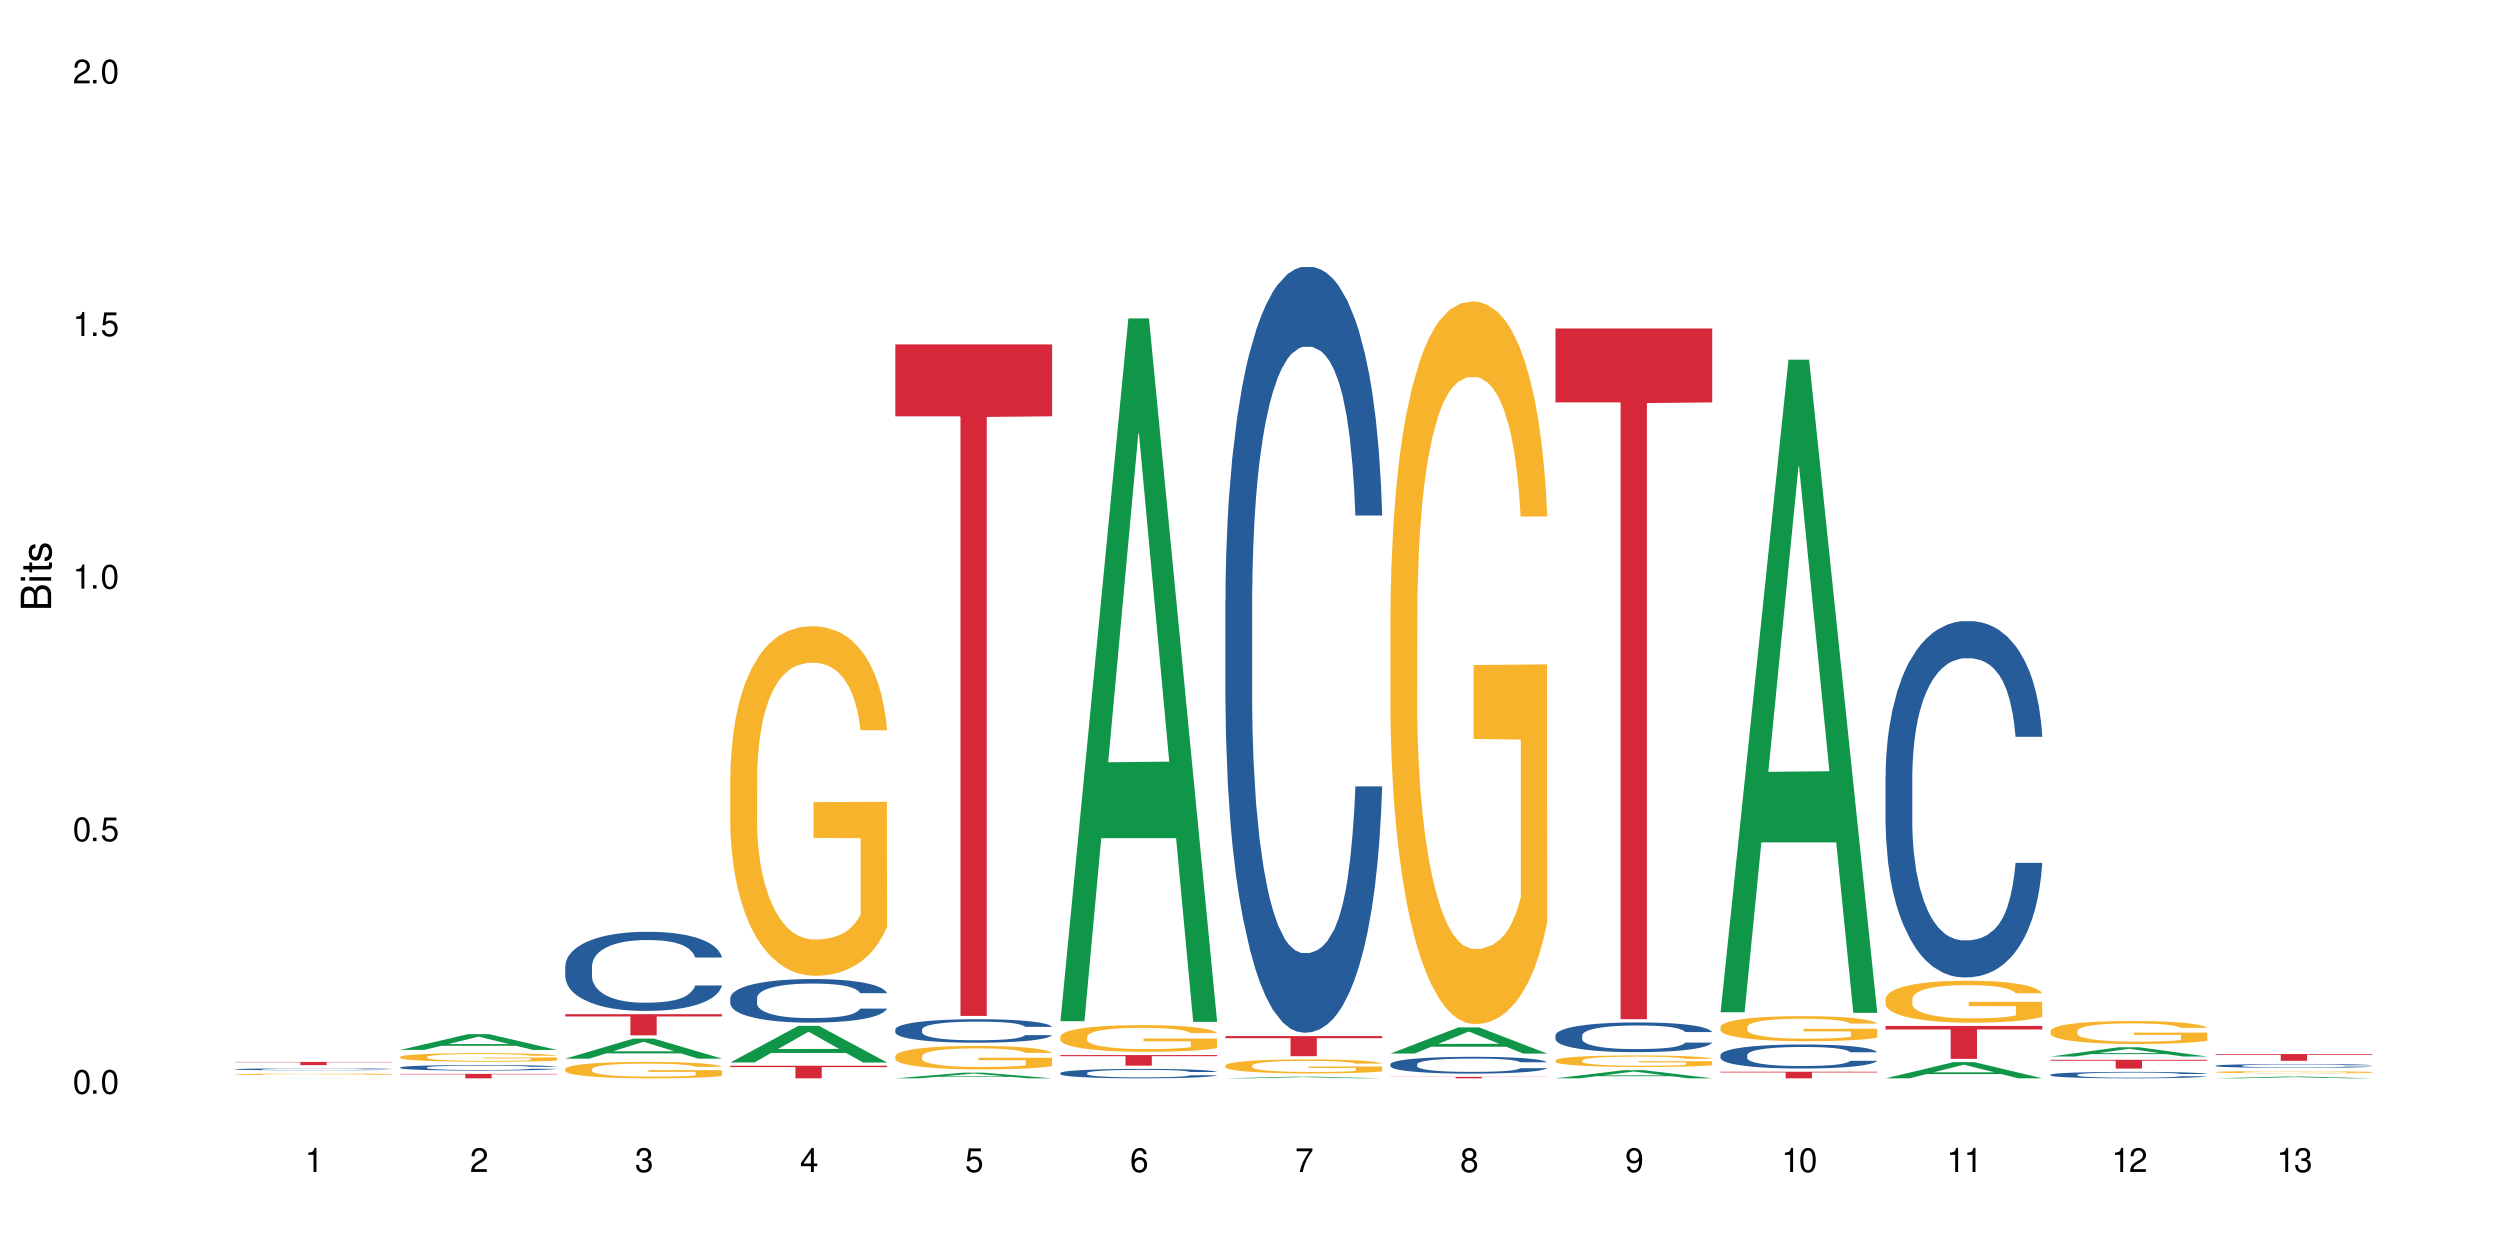 <?xml version="1.0" encoding="UTF-8"?>
<svg xmlns="http://www.w3.org/2000/svg" xmlns:xlink="http://www.w3.org/1999/xlink" width="720" height="360" viewBox="0 0 720 360">
<defs>
<g>
<g id="glyph-0-0">
</g>
<g id="glyph-0-1">
<path d="M 2.641 -6.938 C 2 -6.938 1.422 -6.656 1.078 -6.172 C 0.641 -5.562 0.406 -4.641 0.406 -3.359 C 0.406 -1.016 1.188 0.219 2.641 0.219 C 4.078 0.219 4.859 -1.016 4.859 -3.297 C 4.859 -4.641 4.656 -5.547 4.203 -6.172 C 3.844 -6.656 3.281 -6.938 2.641 -6.938 Z M 2.641 -6.188 C 3.547 -6.188 4 -5.25 4 -3.375 C 4 -1.406 3.562 -0.484 2.625 -0.484 C 1.734 -0.484 1.281 -1.438 1.281 -3.344 C 1.281 -5.25 1.734 -6.188 2.641 -6.188 Z M 2.641 -6.188 "/>
</g>
<g id="glyph-0-2">
<path d="M 1.828 -1 L 0.828 -1 L 0.828 0 L 1.828 0 Z M 1.828 -1 "/>
</g>
<g id="glyph-0-3">
<path d="M 4.562 -6.797 L 1.062 -6.797 L 0.547 -3.094 L 1.328 -3.094 C 1.719 -3.562 2.047 -3.734 2.578 -3.734 C 3.484 -3.734 4.062 -3.109 4.062 -2.094 C 4.062 -1.125 3.484 -0.531 2.578 -0.531 C 1.828 -0.531 1.375 -0.906 1.188 -1.672 L 0.328 -1.672 C 0.453 -1.109 0.547 -0.844 0.75 -0.594 C 1.125 -0.078 1.828 0.219 2.594 0.219 C 3.969 0.219 4.922 -0.781 4.922 -2.219 C 4.922 -3.562 4.031 -4.484 2.719 -4.484 C 2.25 -4.484 1.859 -4.359 1.469 -4.062 L 1.734 -5.969 L 4.562 -5.969 Z M 4.562 -6.797 "/>
</g>
<g id="glyph-0-4">
<path d="M 2.484 -4.938 L 2.484 0 L 3.328 0 L 3.328 -6.938 L 2.766 -6.938 C 2.469 -5.875 2.281 -5.734 0.984 -5.562 L 0.984 -4.938 Z M 2.484 -4.938 "/>
</g>
<g id="glyph-0-5">
<path d="M 4.859 -0.828 L 1.281 -0.828 C 1.359 -1.406 1.672 -1.781 2.5 -2.281 L 3.469 -2.828 C 4.406 -3.344 4.906 -4.062 4.906 -4.906 C 4.906 -5.484 4.672 -6.031 4.266 -6.406 C 3.859 -6.766 3.375 -6.938 2.719 -6.938 C 1.859 -6.938 1.219 -6.625 0.844 -6.031 C 0.609 -5.672 0.5 -5.234 0.484 -4.531 L 1.328 -4.531 C 1.359 -5.016 1.406 -5.281 1.531 -5.516 C 1.75 -5.938 2.188 -6.203 2.703 -6.203 C 3.469 -6.203 4.031 -5.641 4.031 -4.891 C 4.031 -4.344 3.719 -3.859 3.125 -3.516 L 2.234 -3 C 0.812 -2.172 0.406 -1.531 0.328 -0.016 L 4.859 -0.016 Z M 4.859 -0.828 "/>
</g>
<g id="glyph-0-6">
<path d="M 2.125 -3.188 L 2.578 -3.188 C 3.5 -3.188 3.984 -2.766 3.984 -1.922 C 3.984 -1.062 3.469 -0.531 2.594 -0.531 C 1.656 -0.531 1.203 -1 1.156 -2.016 L 0.312 -2.016 C 0.344 -1.453 0.438 -1.094 0.609 -0.781 C 0.953 -0.109 1.625 0.219 2.547 0.219 C 3.953 0.219 4.859 -0.625 4.859 -1.938 C 4.859 -2.828 4.516 -3.297 3.703 -3.594 C 4.344 -3.844 4.656 -4.328 4.656 -5.031 C 4.656 -6.219 3.875 -6.938 2.578 -6.938 C 1.203 -6.938 0.484 -6.172 0.453 -4.703 L 1.297 -4.703 C 1.312 -5.125 1.344 -5.359 1.453 -5.578 C 1.641 -5.969 2.062 -6.203 2.594 -6.203 C 3.344 -6.203 3.797 -5.75 3.797 -5 C 3.797 -4.516 3.609 -4.219 3.25 -4.047 C 3.016 -3.953 2.703 -3.922 2.125 -3.906 Z M 2.125 -3.188 "/>
</g>
<g id="glyph-0-7">
<path d="M 3.141 -1.672 L 3.141 0 L 3.984 0 L 3.984 -1.672 L 4.984 -1.672 L 4.984 -2.438 L 3.984 -2.438 L 3.984 -6.938 L 3.359 -6.938 L 0.266 -2.578 L 0.266 -1.672 Z M 3.141 -2.438 L 1 -2.438 L 3.141 -5.5 Z M 3.141 -2.438 "/>
</g>
<g id="glyph-0-8">
<path d="M 4.781 -5.125 C 4.609 -6.266 3.891 -6.938 2.844 -6.938 C 2.094 -6.938 1.422 -6.578 1.031 -5.953 C 0.594 -5.266 0.406 -4.422 0.406 -3.172 C 0.406 -2 0.578 -1.25 0.984 -0.641 C 1.359 -0.078 1.953 0.219 2.703 0.219 C 3.984 0.219 4.922 -0.75 4.922 -2.094 C 4.922 -3.375 4.062 -4.281 2.844 -4.281 C 2.172 -4.281 1.641 -4.031 1.281 -3.516 C 1.281 -5.234 1.828 -6.188 2.797 -6.188 C 3.391 -6.188 3.797 -5.797 3.938 -5.125 Z M 2.734 -3.531 C 3.547 -3.531 4.062 -2.953 4.062 -2.031 C 4.062 -1.156 3.484 -0.531 2.703 -0.531 C 1.922 -0.531 1.328 -1.188 1.328 -2.078 C 1.328 -2.938 1.906 -3.531 2.734 -3.531 Z M 2.734 -3.531 "/>
</g>
<g id="glyph-0-9">
<path d="M 4.984 -6.797 L 0.438 -6.797 L 0.438 -5.969 L 4.109 -5.969 C 2.5 -3.656 1.828 -2.234 1.328 0 L 2.219 0 C 2.594 -2.172 3.453 -4.047 4.984 -6.094 Z M 4.984 -6.797 "/>
</g>
<g id="glyph-0-10">
<path d="M 3.75 -3.656 C 4.469 -4.094 4.688 -4.438 4.688 -5.078 C 4.688 -6.172 3.844 -6.938 2.641 -6.938 C 1.438 -6.938 0.594 -6.172 0.594 -5.094 C 0.594 -4.438 0.812 -4.094 1.516 -3.656 C 0.734 -3.266 0.359 -2.703 0.359 -1.922 C 0.359 -0.656 1.281 0.219 2.641 0.219 C 3.984 0.219 4.922 -0.656 4.922 -1.922 C 4.922 -2.703 4.531 -3.266 3.75 -3.656 Z M 2.641 -6.188 C 3.359 -6.188 3.812 -5.75 3.812 -5.062 C 3.812 -4.406 3.344 -3.984 2.641 -3.984 C 1.922 -3.984 1.453 -4.406 1.453 -5.078 C 1.453 -5.75 1.922 -6.188 2.641 -6.188 Z M 2.641 -3.266 C 3.484 -3.266 4.062 -2.719 4.062 -1.906 C 4.062 -1.078 3.484 -0.531 2.625 -0.531 C 1.797 -0.531 1.219 -1.094 1.219 -1.906 C 1.219 -2.719 1.781 -3.266 2.641 -3.266 Z M 2.641 -3.266 "/>
</g>
<g id="glyph-0-11">
<path d="M 0.516 -1.578 C 0.672 -0.453 1.406 0.219 2.438 0.219 C 3.188 0.219 3.859 -0.141 4.266 -0.766 C 4.688 -1.453 4.891 -2.297 4.891 -3.547 C 4.891 -4.719 4.703 -5.453 4.312 -6.078 C 3.938 -6.641 3.344 -6.938 2.594 -6.938 C 1.297 -6.938 0.359 -5.969 0.359 -4.625 C 0.359 -3.344 1.234 -2.453 2.453 -2.453 C 3.094 -2.453 3.578 -2.672 4.016 -3.203 C 4 -1.484 3.469 -0.531 2.5 -0.531 C 1.906 -0.531 1.484 -0.906 1.359 -1.578 Z M 2.578 -6.203 C 3.375 -6.203 3.969 -5.531 3.969 -4.641 C 3.969 -3.797 3.391 -3.188 2.547 -3.188 C 1.734 -3.188 1.234 -3.766 1.234 -4.688 C 1.234 -5.562 1.797 -6.203 2.578 -6.203 Z M 2.578 -6.203 "/>
</g>
<g id="glyph-1-0">
</g>
<g id="glyph-1-1">
<path d="M 0 -0.953 L 0 -4.891 C 0 -5.719 -0.234 -6.344 -0.734 -6.797 C -1.188 -7.234 -1.812 -7.469 -2.5 -7.469 C -3.547 -7.469 -4.188 -7 -4.625 -5.875 C -4.984 -6.688 -5.625 -7.094 -6.531 -7.094 C -7.172 -7.094 -7.734 -6.859 -8.141 -6.391 C -8.562 -5.922 -8.75 -5.344 -8.75 -4.5 L -8.75 -0.953 Z M -4.984 -2.062 L -7.766 -2.062 L -7.766 -4.219 C -7.766 -4.844 -7.688 -5.203 -7.453 -5.5 C -7.219 -5.812 -6.859 -5.969 -6.375 -5.969 C -5.891 -5.969 -5.531 -5.812 -5.297 -5.5 C -5.062 -5.203 -4.984 -4.844 -4.984 -4.219 Z M -0.984 -2.062 L -4 -2.062 L -4 -4.781 C -4 -5.766 -3.438 -6.359 -2.484 -6.359 C -1.547 -6.359 -0.984 -5.766 -0.984 -4.781 Z M -0.984 -2.062 "/>
</g>
<g id="glyph-1-2">
<path d="M -6.281 -1.797 L -6.281 -0.797 L 0 -0.797 L 0 -1.797 Z M -8.75 -1.797 L -8.75 -0.797 L -7.484 -0.797 L -7.484 -1.797 Z M -8.75 -1.797 "/>
</g>
<g id="glyph-1-3">
<path d="M -6.281 -3.047 L -6.281 -2.016 L -8.016 -2.016 L -8.016 -1.016 L -6.281 -1.016 L -6.281 -0.172 L -5.469 -0.172 L -5.469 -1.016 L -0.719 -1.016 C -0.078 -1.016 0.281 -1.453 0.281 -2.234 C 0.281 -2.5 0.25 -2.719 0.188 -3.047 L -0.641 -3.047 C -0.609 -2.906 -0.594 -2.766 -0.594 -2.562 C -0.594 -2.141 -0.719 -2.016 -1.156 -2.016 L -5.469 -2.016 L -5.469 -3.047 Z M -6.281 -3.047 "/>
</g>
<g id="glyph-1-4">
<path d="M -4.531 -5.25 C -5.766 -5.25 -6.469 -4.422 -6.469 -2.969 C -6.469 -1.516 -5.719 -0.562 -4.547 -0.562 C -3.562 -0.562 -3.094 -1.062 -2.734 -2.562 L -2.516 -3.484 C -2.344 -4.188 -2.094 -4.469 -1.641 -4.469 C -1.047 -4.469 -0.641 -3.875 -0.641 -3 C -0.641 -2.453 -0.797 -2 -1.062 -1.75 C -1.25 -1.594 -1.422 -1.531 -1.875 -1.469 L -1.875 -0.406 C -0.422 -0.453 0.281 -1.266 0.281 -2.922 C 0.281 -4.5 -0.5 -5.516 -1.719 -5.516 C -2.656 -5.516 -3.172 -4.984 -3.469 -3.734 L -3.703 -2.766 C -3.891 -1.953 -4.156 -1.609 -4.594 -1.609 C -5.188 -1.609 -5.547 -2.125 -5.547 -2.938 C -5.547 -3.75 -5.203 -4.172 -4.531 -4.203 Z M -4.531 -5.25 "/>
</g>
</g>
</defs>
<rect x="-72" y="-36" width="864" height="432" fill="rgb(100%, 100%, 100%)" fill-opacity="1"/>
<path fill-rule="nonzero" fill="rgb(6.275%, 58.824%, 28.235%)" fill-opacity="1" d="M 67.73 310.559 L 67.777 310.559 L 87.316 310.547 L 93.25 310.547 L 112.883 310.559 L 105.984 310.559 L 101.066 310.555 L 79.5 310.555 L 74.676 310.559 L 67.73 310.559 L 81.574 310.555 L 99.086 310.555 L 90.355 310.551 L 90.164 310.551 L 81.527 310.555 L 81.574 310.555 Z M 67.73 310.559 "/>
<path fill-rule="nonzero" fill="rgb(14.51%, 36.078%, 60%)" fill-opacity="1" d="M 67.73 307.934 L 67.785 307.934 L 67.785 307.922 L 67.953 307.902 L 68.336 307.879 L 68.723 307.859 L 69.715 307.832 L 71.09 307.801 L 72.523 307.781 L 73.566 307.766 L 74.504 307.758 L 76.652 307.738 L 78.027 307.727 L 79.516 307.719 L 81.332 307.711 L 82.652 307.707 L 85.629 307.695 L 87.828 307.695 L 89.535 307.691 L 93.227 307.691 L 95.43 307.695 L 97.027 307.695 L 98.789 307.699 L 100.273 307.707 L 102.863 307.715 L 105.176 307.73 L 106.223 307.738 L 107.875 307.754 L 109.141 307.77 L 110.02 307.785 L 111.012 307.801 L 111.895 307.824 L 112.555 307.852 L 112.883 307.871 L 105.176 307.871 L 104.789 307.852 L 104.348 307.836 L 103.523 307.816 L 102.699 307.801 L 101.543 307.785 L 100.496 307.777 L 99.062 307.766 L 97.797 307.762 L 96.477 307.758 L 95.207 307.754 L 92.785 307.75 L 88.93 307.75 L 86.785 307.754 L 85.629 307.758 L 83.977 307.766 L 82.82 307.773 L 81.441 307.781 L 80.508 307.793 L 79.352 307.805 L 78.523 307.816 L 77.586 307.832 L 77.035 307.848 L 76.543 307.859 L 76.102 307.879 L 75.77 307.895 L 75.551 307.914 L 75.441 307.934 L 75.441 308.012 L 75.551 308.031 L 75.824 308.051 L 76.543 308.082 L 77.586 308.109 L 78.801 308.129 L 79.957 308.145 L 80.617 308.152 L 81.496 308.16 L 82.875 308.172 L 84.855 308.18 L 86.012 308.184 L 87.773 308.191 L 94.164 308.191 L 95.594 308.188 L 97.082 308.184 L 99.117 308.176 L 100.383 308.168 L 101.484 308.156 L 102.312 308.148 L 102.863 308.137 L 103.688 308.121 L 104.348 308.105 L 104.844 308.086 L 105.176 308.07 L 112.883 308.07 L 112.555 308.09 L 112.059 308.109 L 111.562 308.125 L 110.793 308.145 L 109.91 308.16 L 108.645 308.176 L 107.598 308.188 L 106.223 308.203 L 104.957 308.211 L 103.578 308.219 L 101.543 308.23 L 100.219 308.234 L 98.789 308.238 L 97.082 308.242 L 94.934 308.246 L 92.621 308.25 L 88.16 308.25 L 86.453 308.246 L 84.195 308.242 L 81.387 308.234 L 79.352 308.223 L 77.754 308.215 L 76.375 308.203 L 74.836 308.191 L 72.852 308.168 L 71.641 308.148 L 70.816 308.137 L 69.879 308.117 L 69.219 308.098 L 68.445 308.07 L 67.895 308.031 L 67.73 308.004 Z M 67.73 307.934 "/>
<path fill-rule="nonzero" fill="rgb(96.863%, 70.196%, 16.863%)" fill-opacity="1" d="M 67.73 309.367 L 67.785 309.367 L 67.785 309.359 L 68.008 309.344 L 68.559 309.32 L 69.273 309.301 L 70.043 309.285 L 70.539 309.277 L 71.367 309.266 L 72.082 309.258 L 73.898 309.238 L 76.211 309.223 L 77.477 309.215 L 78.91 309.211 L 80.945 309.203 L 81.883 309.199 L 84.746 309.191 L 87.996 309.188 L 93.227 309.188 L 95.484 309.191 L 98.566 309.195 L 100.328 309.199 L 101.707 309.203 L 103.137 309.207 L 104.898 309.215 L 106.551 309.223 L 107.875 309.234 L 109.195 309.246 L 110.297 309.258 L 111.234 309.27 L 112.059 309.285 L 112.555 309.301 L 112.883 309.312 L 105.23 309.312 L 104.789 309.301 L 104.293 309.289 L 103.469 309.277 L 102.641 309.27 L 101.816 309.262 L 100.273 309.25 L 98.953 309.246 L 97.301 309.238 L 95.703 309.234 L 93.887 309.234 L 92.785 309.23 L 89.867 309.23 L 87.223 309.234 L 85.684 309.238 L 84.582 309.242 L 83.039 309.246 L 82.102 309.25 L 81.551 309.254 L 79.902 309.266 L 78.801 309.277 L 78.195 309.285 L 77.422 309.297 L 76.871 309.305 L 76.266 309.32 L 75.938 309.332 L 75.496 309.359 L 75.441 309.43 L 75.605 309.441 L 75.938 309.461 L 76.375 309.473 L 77.035 309.488 L 77.699 309.5 L 78.855 309.516 L 79.844 309.523 L 80.617 309.531 L 82.102 309.539 L 82.707 309.543 L 84.141 309.551 L 85.629 309.555 L 87.445 309.562 L 88.82 309.562 L 91.023 309.566 L 93.832 309.566 L 97.137 309.562 L 99.227 309.559 L 100.66 309.559 L 101.598 309.555 L 102.754 309.551 L 103.578 309.547 L 104.348 309.543 L 105.285 309.535 L 105.285 309.441 L 91.684 309.441 L 91.684 309.398 L 112.828 309.398 L 112.883 309.551 L 111.727 309.559 L 110.297 309.57 L 108.918 309.578 L 107.488 309.586 L 105.449 309.59 L 103.797 309.598 L 101.266 309.602 L 98.953 309.605 L 96.531 309.609 L 89.594 309.609 L 87.168 309.605 L 85.242 309.602 L 81.719 309.594 L 79.516 309.586 L 78.082 309.578 L 76.598 309.57 L 75.109 309.562 L 73.789 309.551 L 72.906 309.543 L 72.027 309.535 L 71.09 309.523 L 70.207 309.508 L 69.547 309.496 L 68.941 309.484 L 68.5 309.473 L 68.062 309.453 L 67.84 309.441 L 67.73 309.43 Z M 67.73 309.367 "/>
<path fill-rule="nonzero" fill="rgb(83.922%, 15.686%, 22.353%)" fill-opacity="1" d="M 67.73 305.836 L 112.883 305.836 L 112.883 305.934 L 94.066 305.938 L 94.066 306.754 L 86.496 306.754 L 86.496 305.938 L 86.387 305.934 L 67.73 305.934 Z M 67.73 305.836 "/>
<path fill-rule="nonzero" fill="rgb(6.275%, 58.824%, 28.235%)" fill-opacity="1" d="M 115.262 302.375 L 115.309 302.371 L 134.848 297.824 L 140.781 297.824 L 160.414 302.379 L 153.516 302.379 L 148.598 301.191 L 127.031 301.191 L 122.207 302.375 L 115.262 302.375 L 129.105 300.699 L 146.617 300.695 L 137.887 298.57 L 137.789 298.566 L 137.691 298.578 L 129.059 300.695 L 129.105 300.699 Z M 115.262 302.375 "/>
<path fill-rule="nonzero" fill="rgb(14.51%, 36.078%, 60%)" fill-opacity="1" d="M 115.262 307.422 L 115.316 307.422 L 115.316 307.387 L 115.48 307.332 L 115.867 307.262 L 116.254 307.211 L 117.242 307.125 L 118.621 307.043 L 120.051 306.977 L 121.098 306.938 L 122.035 306.91 L 124.184 306.855 L 125.559 306.828 L 127.047 306.805 L 128.863 306.777 L 130.184 306.766 L 133.156 306.742 L 135.359 306.73 L 137.066 306.727 L 140.758 306.727 L 142.961 306.73 L 144.555 306.738 L 146.316 306.75 L 147.805 306.766 L 150.395 306.797 L 152.707 306.836 L 153.75 306.859 L 155.402 306.906 L 156.672 306.949 L 157.551 306.988 L 158.543 307.043 L 159.422 307.109 L 160.086 307.184 L 160.414 307.246 L 152.707 307.246 L 152.32 307.188 L 151.879 307.141 L 151.055 307.082 L 150.227 307.039 L 149.07 306.996 L 148.023 306.969 L 146.594 306.941 L 145.328 306.922 L 144.004 306.91 L 142.738 306.902 L 140.316 306.895 L 136.461 306.895 L 134.312 306.906 L 133.156 306.918 L 131.504 306.938 L 130.348 306.957 L 128.973 306.984 L 128.035 307.012 L 126.879 307.051 L 126.055 307.082 L 125.117 307.133 L 124.566 307.168 L 124.07 307.207 L 123.633 307.258 L 123.301 307.309 L 123.082 307.363 L 122.969 307.414 L 122.969 307.641 L 123.082 307.695 L 123.355 307.758 L 124.07 307.848 L 125.117 307.922 L 126.328 307.984 L 127.484 308.027 L 128.145 308.051 L 129.027 308.074 L 130.402 308.102 L 132.387 308.133 L 133.543 308.145 L 135.305 308.156 L 137.121 308.16 L 139.547 308.16 L 141.691 308.156 L 143.125 308.148 L 144.609 308.137 L 146.648 308.109 L 147.914 308.086 L 149.016 308.059 L 149.844 308.031 L 150.395 308.008 L 151.219 307.965 L 151.879 307.914 L 152.375 307.863 L 152.707 307.812 L 160.414 307.812 L 160.086 307.871 L 159.59 307.93 L 159.094 307.969 L 158.324 308.023 L 157.441 308.066 L 156.176 308.117 L 155.129 308.152 L 153.75 308.188 L 152.484 308.215 L 151.109 308.242 L 149.07 308.27 L 147.75 308.285 L 146.316 308.297 L 144.609 308.309 L 142.465 308.32 L 140.152 308.324 L 138.004 308.328 L 135.691 308.324 L 133.984 308.32 L 131.727 308.305 L 128.918 308.277 L 126.879 308.25 L 125.281 308.223 L 123.906 308.195 L 122.363 308.156 L 120.383 308.09 L 119.172 308.039 L 118.344 308 L 117.41 307.941 L 116.746 307.891 L 115.977 307.809 L 115.426 307.707 L 115.262 307.625 Z M 115.262 307.422 "/>
<path fill-rule="nonzero" fill="rgb(96.863%, 70.196%, 16.863%)" fill-opacity="1" d="M 115.262 304.375 L 115.316 304.375 L 115.316 304.328 L 115.535 304.227 L 116.086 304.086 L 116.805 303.973 L 117.574 303.883 L 118.07 303.836 L 118.895 303.766 L 119.609 303.719 L 121.43 303.617 L 123.742 303.52 L 125.008 303.48 L 126.438 303.441 L 128.477 303.398 L 129.414 303.383 L 132.277 303.348 L 135.523 303.324 L 139.105 303.316 L 140.758 303.32 L 143.016 303.328 L 146.098 303.355 L 147.859 303.375 L 149.238 303.398 L 150.668 303.43 L 152.43 303.473 L 154.082 303.527 L 155.402 303.582 L 156.727 303.648 L 157.828 303.723 L 158.762 303.801 L 159.59 303.895 L 160.086 303.973 L 160.414 304.055 L 152.762 304.055 L 152.32 303.973 L 151.824 303.914 L 151 303.84 L 150.172 303.785 L 149.348 303.742 L 147.805 303.684 L 146.484 303.648 L 144.832 303.617 L 143.234 303.594 L 141.418 303.582 L 140.316 303.578 L 137.398 303.578 L 134.754 303.594 L 133.211 303.609 L 132.109 303.629 L 130.57 303.664 L 129.633 303.691 L 129.082 303.707 L 127.43 303.777 L 126.328 303.84 L 125.723 303.883 L 124.953 303.953 L 124.402 304.012 L 123.797 304.102 L 123.465 304.172 L 123.023 304.324 L 122.969 304.73 L 123.137 304.816 L 123.465 304.906 L 123.906 304.988 L 124.566 305.074 L 125.227 305.141 L 126.383 305.227 L 127.375 305.285 L 128.145 305.324 L 129.633 305.387 L 130.238 305.406 L 131.672 305.445 L 133.156 305.477 L 134.973 305.504 L 136.352 305.52 L 138.555 305.531 L 141.363 305.531 L 144.668 305.516 L 146.758 305.5 L 148.191 305.48 L 149.125 305.465 L 150.281 305.441 L 151.109 305.418 L 151.879 305.395 L 152.816 305.355 L 152.816 304.816 L 139.215 304.812 L 139.215 304.562 L 160.359 304.559 L 160.414 305.441 L 159.258 305.5 L 157.828 305.559 L 156.449 305.605 L 155.02 305.645 L 152.98 305.688 L 151.328 305.715 L 148.797 305.746 L 146.484 305.766 L 144.059 305.777 L 141.914 305.785 L 139.379 305.789 L 137.121 305.781 L 134.699 305.77 L 132.773 305.75 L 131.012 305.73 L 129.246 305.699 L 127.047 305.652 L 125.613 305.613 L 124.125 305.566 L 122.641 305.512 L 121.316 305.449 L 120.438 305.402 L 119.555 305.348 L 118.621 305.281 L 117.738 305.203 L 117.078 305.133 L 116.473 305.055 L 116.031 304.98 L 115.59 304.879 L 115.371 304.797 L 115.262 304.727 Z M 115.262 304.375 "/>
<path fill-rule="nonzero" fill="rgb(83.922%, 15.686%, 22.353%)" fill-opacity="1" d="M 115.262 309.266 L 160.414 309.266 L 160.414 309.402 L 141.598 309.406 L 141.598 310.559 L 134.023 310.559 L 134.023 309.406 L 133.914 309.402 L 115.262 309.402 Z M 115.262 309.266 "/>
<path fill-rule="nonzero" fill="rgb(6.275%, 58.824%, 28.235%)" fill-opacity="1" d="M 162.793 304.887 L 162.84 304.879 L 182.379 299.121 L 188.312 299.121 L 207.945 304.891 L 201.047 304.891 L 196.125 303.383 L 174.562 303.383 L 169.738 304.887 L 162.793 304.887 L 176.637 302.762 L 194.148 302.758 L 185.418 300.062 L 185.32 300.059 L 185.223 300.074 L 176.59 302.758 L 176.637 302.762 Z M 162.793 304.887 "/>
<path fill-rule="nonzero" fill="rgb(14.51%, 36.078%, 60%)" fill-opacity="1" d="M 162.793 278.281 L 162.848 278.262 L 162.848 277.762 L 163.012 276.973 L 163.398 275.973 L 163.781 275.285 L 164.773 274.059 L 166.148 272.871 L 167.582 271.953 L 168.629 271.414 L 169.562 270.996 L 171.711 270.227 L 173.09 269.832 L 174.574 269.477 L 176.391 269.125 L 177.715 268.914 L 180.688 268.582 L 182.891 268.438 L 184.598 268.375 L 188.285 268.375 L 190.488 268.457 L 192.086 268.562 L 193.848 268.73 L 195.336 268.914 L 197.922 269.375 L 200.234 269.957 L 201.281 270.289 L 202.934 270.934 L 204.199 271.559 L 205.082 272.102 L 206.074 272.871 L 206.953 273.809 L 207.613 274.871 L 207.945 275.766 L 200.234 275.766 L 199.852 274.93 L 199.41 274.285 L 198.582 273.434 L 197.758 272.828 L 196.602 272.227 L 195.555 271.832 L 194.125 271.434 L 192.855 271.184 L 191.535 270.996 L 190.27 270.871 L 187.848 270.746 L 185.039 270.746 L 183.992 270.789 L 181.844 270.957 L 180.688 271.102 L 179.035 271.395 L 177.879 271.664 L 176.504 272.078 L 175.566 272.434 L 174.41 272.977 L 173.586 273.453 L 172.648 274.141 L 172.098 274.66 L 171.602 275.242 L 171.16 275.93 L 170.832 276.66 L 170.609 277.43 L 170.5 278.18 L 170.5 281.406 L 170.609 282.156 L 170.887 283.027 L 171.602 284.297 L 172.648 285.402 L 173.859 286.277 L 175.016 286.902 L 175.676 287.191 L 176.559 287.523 L 177.934 287.941 L 179.918 288.359 L 181.074 288.523 L 182.836 288.691 L 184.652 288.773 L 187.074 288.773 L 189.223 288.691 L 190.656 288.586 L 192.141 288.422 L 194.18 288.066 L 195.445 287.734 L 196.547 287.336 L 197.371 286.941 L 197.922 286.609 L 198.75 285.965 L 199.41 285.258 L 199.906 284.527 L 200.234 283.82 L 207.945 283.82 L 207.613 284.652 L 207.117 285.465 L 206.625 286.066 L 205.852 286.797 L 204.973 287.441 L 203.703 288.172 L 202.66 288.648 L 201.281 289.168 L 200.016 289.566 L 198.641 289.918 L 196.602 290.336 L 195.281 290.543 L 193.848 290.73 L 192.141 290.898 L 189.992 291.043 L 187.68 291.125 L 185.535 291.148 L 183.219 291.105 L 181.512 291.023 L 179.254 290.836 L 176.449 290.461 L 174.41 290.062 L 172.812 289.668 L 171.438 289.254 L 169.895 288.691 L 167.914 287.773 L 166.699 287.066 L 165.875 286.484 L 164.938 285.672 L 164.277 284.945 L 163.508 283.777 L 162.957 282.301 L 162.793 281.156 Z M 162.793 278.281 "/>
<path fill-rule="nonzero" fill="rgb(96.863%, 70.196%, 16.863%)" fill-opacity="1" d="M 162.793 307.855 L 162.848 307.852 L 162.848 307.766 L 163.066 307.57 L 163.617 307.301 L 164.332 307.082 L 165.105 306.91 L 165.602 306.816 L 166.426 306.688 L 167.141 306.594 L 168.957 306.398 L 171.27 306.219 L 172.539 306.141 L 173.969 306.066 L 176.008 305.984 L 176.941 305.953 L 179.805 305.887 L 183.055 305.844 L 186.633 305.828 L 188.285 305.832 L 190.543 305.852 L 193.629 305.898 L 195.391 305.941 L 196.766 305.984 L 198.199 306.039 L 199.961 306.129 L 201.613 306.23 L 202.934 306.336 L 204.254 306.465 L 205.355 306.602 L 206.293 306.754 L 207.117 306.934 L 207.613 307.086 L 207.945 307.238 L 200.289 307.238 L 199.852 307.086 L 199.355 306.969 L 198.527 306.828 L 197.703 306.723 L 196.875 306.641 L 195.336 306.527 L 194.012 306.461 L 192.363 306.398 L 190.766 306.359 L 188.949 306.336 L 187.848 306.324 L 184.926 306.324 L 182.285 306.355 L 180.742 306.391 L 179.641 306.426 L 178.098 306.488 L 177.164 306.543 L 176.613 306.578 L 174.961 306.711 L 173.859 306.832 L 173.254 306.914 L 172.484 307.043 L 171.934 307.16 L 171.328 307.332 L 170.996 307.461 L 170.555 307.754 L 170.5 308.531 L 170.664 308.695 L 170.996 308.875 L 171.438 309.027 L 172.098 309.191 L 172.758 309.32 L 173.914 309.488 L 174.906 309.598 L 175.676 309.672 L 177.164 309.789 L 177.77 309.828 L 179.199 309.906 L 180.688 309.965 L 182.504 310.02 L 183.883 310.043 L 186.082 310.066 L 188.891 310.066 L 192.195 310.039 L 194.289 310.004 L 195.719 309.969 L 196.656 309.941 L 197.812 309.895 L 198.641 309.852 L 199.41 309.801 L 200.348 309.73 L 200.348 308.695 L 186.746 308.691 L 186.746 308.207 L 207.891 308.203 L 207.945 309.895 L 206.789 310.008 L 205.355 310.121 L 203.98 310.207 L 202.547 310.281 L 200.512 310.363 L 198.859 310.414 L 196.324 310.477 L 194.012 310.516 L 191.59 310.539 L 189.441 310.555 L 186.91 310.559 L 184.652 310.551 L 182.23 310.523 L 180.301 310.488 L 178.539 310.445 L 176.777 310.391 L 174.574 310.301 L 173.145 310.227 L 171.656 310.137 L 170.172 310.027 L 168.848 309.91 L 167.969 309.82 L 167.086 309.715 L 166.148 309.586 L 165.27 309.441 L 164.609 309.305 L 164.004 309.156 L 163.562 309.012 L 163.121 308.816 L 162.902 308.664 L 162.793 308.527 Z M 162.793 307.855 "/>
<path fill-rule="nonzero" fill="rgb(83.922%, 15.686%, 22.353%)" fill-opacity="1" d="M 162.793 292.086 L 207.945 292.086 L 207.945 292.738 L 189.125 292.742 L 189.125 298.184 L 181.555 298.184 L 181.555 292.75 L 181.445 292.738 L 162.793 292.738 Z M 162.793 292.086 "/>
<path fill-rule="nonzero" fill="rgb(6.275%, 58.824%, 28.235%)" fill-opacity="1" d="M 210.32 305.992 L 210.371 305.98 L 229.906 295.449 L 235.84 295.449 L 255.477 306 L 248.578 306 L 243.656 303.246 L 222.094 303.246 L 217.27 305.992 L 210.32 305.992 L 224.168 302.105 L 241.68 302.098 L 232.945 297.172 L 232.852 297.164 L 232.754 297.191 L 224.117 302.098 L 224.168 302.105 Z M 210.32 305.992 "/>
<path fill-rule="nonzero" fill="rgb(14.51%, 36.078%, 60%)" fill-opacity="1" d="M 210.32 287.43 L 210.375 287.418 L 210.375 287.145 L 210.543 286.707 L 210.926 286.156 L 211.312 285.781 L 212.305 285.105 L 213.68 284.449 L 215.113 283.945 L 216.16 283.648 L 217.094 283.418 L 219.242 282.996 L 220.617 282.777 L 222.105 282.582 L 223.922 282.387 L 225.246 282.273 L 228.219 282.09 L 230.422 282.012 L 232.129 281.977 L 235.816 281.977 L 238.02 282.023 L 239.617 282.078 L 241.379 282.172 L 242.863 282.273 L 245.453 282.527 L 247.766 282.848 L 248.812 283.031 L 250.465 283.387 L 251.73 283.73 L 252.613 284.027 L 253.602 284.449 L 254.484 284.965 L 255.145 285.551 L 255.477 286.043 L 247.766 286.043 L 247.379 285.586 L 246.941 285.23 L 246.113 284.762 L 245.289 284.43 L 244.133 284.098 L 243.086 283.879 L 241.652 283.66 L 240.387 283.523 L 239.066 283.418 L 237.801 283.352 L 235.375 283.281 L 232.566 283.281 L 231.523 283.305 L 229.375 283.398 L 228.219 283.477 L 226.566 283.637 L 225.41 283.785 L 224.031 284.016 L 223.098 284.211 L 221.941 284.508 L 221.113 284.773 L 220.18 285.148 L 219.629 285.438 L 219.133 285.758 L 218.691 286.137 L 218.359 286.535 L 218.141 286.961 L 218.031 287.371 L 218.031 289.148 L 218.141 289.562 L 218.418 290.043 L 219.133 290.742 L 220.18 291.348 L 221.391 291.828 L 222.547 292.172 L 223.207 292.332 L 224.086 292.516 L 225.465 292.746 L 227.445 292.977 L 228.602 293.066 L 230.367 293.156 L 232.184 293.203 L 234.605 293.203 L 236.754 293.156 L 238.184 293.102 L 239.672 293.008 L 241.707 292.816 L 242.977 292.633 L 244.078 292.414 L 244.902 292.195 L 245.453 292.012 L 246.277 291.656 L 246.941 291.27 L 247.438 290.867 L 247.766 290.477 L 255.477 290.477 L 255.145 290.934 L 254.648 291.383 L 254.152 291.715 L 253.383 292.117 L 252.5 292.473 L 251.234 292.871 L 250.188 293.137 L 248.812 293.422 L 247.547 293.641 L 246.168 293.836 L 244.133 294.062 L 242.809 294.18 L 241.379 294.281 L 239.672 294.371 L 237.523 294.453 L 235.211 294.5 L 233.062 294.512 L 230.75 294.488 L 229.043 294.441 L 226.785 294.34 L 223.977 294.133 L 221.941 293.914 L 220.344 293.695 L 218.965 293.469 L 217.426 293.156 L 215.441 292.652 L 214.23 292.266 L 213.406 291.945 L 212.469 291.496 L 211.809 291.098 L 211.039 290.453 L 210.488 289.641 L 210.32 289.012 Z M 210.32 287.43 "/>
<path fill-rule="nonzero" fill="rgb(96.863%, 70.196%, 16.863%)" fill-opacity="1" d="M 210.32 223.469 L 210.375 223.379 L 210.375 221.539 L 210.598 217.398 L 211.148 211.699 L 211.863 207.008 L 212.633 203.332 L 213.129 201.398 L 213.957 198.641 L 214.672 196.617 L 216.488 192.48 L 218.801 188.617 L 220.066 186.961 L 221.5 185.398 L 223.539 183.648 L 224.473 183.008 L 227.336 181.535 L 230.586 180.617 L 234.164 180.34 L 235.816 180.43 L 238.074 180.801 L 241.156 181.812 L 242.922 182.73 L 244.297 183.648 L 245.73 184.848 L 247.492 186.684 L 249.145 188.891 L 250.465 191.098 L 251.785 193.859 L 252.887 196.801 L 253.824 200.02 L 254.648 203.883 L 255.145 207.102 L 255.477 210.32 L 247.82 210.32 L 247.379 207.102 L 246.887 204.617 L 246.059 201.582 L 245.234 199.375 L 244.406 197.629 L 242.863 195.238 L 241.543 193.766 L 239.891 192.48 L 238.293 191.652 L 236.477 191.098 L 235.375 190.914 L 232.457 190.914 L 229.816 191.559 L 228.273 192.293 L 227.172 193.031 L 225.629 194.41 L 224.695 195.512 L 224.145 196.25 L 222.492 199.102 L 221.391 201.676 L 220.785 203.422 L 220.012 206.18 L 219.461 208.664 L 218.855 212.344 L 218.527 215.102 L 218.086 221.355 L 218.031 237.906 L 218.195 241.402 L 218.527 245.172 L 218.965 248.484 L 219.629 251.977 L 220.289 254.645 L 221.445 258.23 L 222.438 260.621 L 223.207 262.188 L 224.695 264.668 L 225.301 265.496 L 226.73 267.152 L 228.219 268.438 L 230.035 269.543 L 231.41 270.094 L 233.613 270.555 L 236.422 270.555 L 239.727 270.004 L 241.82 269.266 L 243.25 268.531 L 244.188 267.887 L 245.344 266.875 L 246.168 265.957 L 246.941 264.945 L 247.875 263.383 L 247.875 241.402 L 234.273 241.309 L 234.273 231.012 L 255.422 230.918 L 255.477 266.875 L 254.32 269.359 L 252.887 271.75 L 251.512 273.59 L 250.078 275.152 L 248.043 276.898 L 246.391 278.004 L 243.855 279.289 L 241.543 280.117 L 239.121 280.672 L 236.973 280.945 L 234.441 281.039 L 232.184 280.855 L 229.758 280.301 L 227.832 279.566 L 226.07 278.648 L 224.309 277.453 L 222.105 275.52 L 220.672 273.957 L 219.188 272.027 L 217.699 269.727 L 216.379 267.242 L 215.496 265.312 L 214.617 263.105 L 213.68 260.348 L 212.801 257.219 L 212.137 254.367 L 211.531 251.148 L 211.094 248.117 L 210.652 243.977 L 210.43 240.668 L 210.32 237.816 Z M 210.32 223.469 "/>
<path fill-rule="nonzero" fill="rgb(83.922%, 15.686%, 22.353%)" fill-opacity="1" d="M 210.32 306.941 L 255.477 306.941 L 255.477 307.328 L 236.656 307.332 L 236.656 310.559 L 229.086 310.559 L 229.086 307.332 L 228.977 307.328 L 210.32 307.328 Z M 210.32 306.941 "/>
<path fill-rule="nonzero" fill="rgb(6.275%, 58.824%, 28.235%)" fill-opacity="1" d="M 257.852 310.555 L 257.898 310.555 L 277.438 308.93 L 283.371 308.93 L 303.004 310.559 L 296.105 310.559 L 291.188 310.133 L 269.621 310.133 L 264.797 310.555 L 257.852 310.555 L 271.695 309.957 L 289.207 309.957 L 280.477 309.195 L 280.379 309.195 L 280.285 309.199 L 271.648 309.957 L 271.695 309.957 Z M 257.852 310.555 "/>
<path fill-rule="nonzero" fill="rgb(14.51%, 36.078%, 60%)" fill-opacity="1" d="M 257.852 296.477 L 257.906 296.473 L 257.906 296.324 L 258.07 296.09 L 258.457 295.793 L 258.844 295.59 L 259.832 295.223 L 261.211 294.871 L 262.641 294.602 L 263.688 294.438 L 264.625 294.316 L 266.773 294.086 L 268.148 293.969 L 269.637 293.863 L 271.453 293.758 L 272.773 293.699 L 275.746 293.598 L 277.949 293.555 L 279.656 293.535 L 283.348 293.535 L 285.551 293.562 L 287.145 293.594 L 288.91 293.641 L 290.395 293.699 L 292.984 293.832 L 295.297 294.008 L 296.344 294.105 L 297.996 294.297 L 299.262 294.48 L 300.141 294.645 L 301.133 294.871 L 302.016 295.148 L 302.676 295.465 L 303.004 295.73 L 295.297 295.73 L 294.91 295.484 L 294.469 295.293 L 293.645 295.039 L 292.816 294.859 L 291.66 294.68 L 290.617 294.562 L 289.184 294.445 L 287.918 294.371 L 286.598 294.316 L 285.328 294.277 L 282.906 294.242 L 280.098 294.242 L 279.051 294.254 L 276.902 294.305 L 275.746 294.348 L 274.098 294.434 L 272.941 294.512 L 271.562 294.637 L 270.625 294.742 L 269.469 294.902 L 268.645 295.043 L 267.707 295.25 L 267.156 295.402 L 266.66 295.574 L 266.223 295.781 L 265.891 295.996 L 265.672 296.223 L 265.562 296.445 L 265.562 297.406 L 265.672 297.625 L 265.945 297.887 L 266.66 298.262 L 267.707 298.59 L 268.918 298.852 L 270.074 299.035 L 270.738 299.121 L 271.617 299.219 L 272.996 299.344 L 274.977 299.469 L 276.133 299.516 L 277.895 299.566 L 279.711 299.59 L 282.137 299.59 L 284.281 299.566 L 285.715 299.535 L 287.203 299.484 L 289.238 299.383 L 290.504 299.281 L 291.605 299.164 L 292.434 299.047 L 292.984 298.949 L 293.809 298.758 L 294.469 298.547 L 294.965 298.332 L 295.297 298.121 L 303.004 298.121 L 302.676 298.367 L 302.18 298.609 L 301.684 298.789 L 300.914 299.004 L 300.031 299.195 L 298.766 299.414 L 297.719 299.555 L 296.344 299.707 L 295.074 299.824 L 293.699 299.93 L 291.66 300.055 L 290.34 300.117 L 288.91 300.172 L 287.203 300.223 L 285.055 300.266 L 282.742 300.289 L 280.594 300.297 L 278.281 300.281 L 276.574 300.258 L 274.316 300.203 L 271.508 300.09 L 269.469 299.973 L 267.875 299.855 L 266.496 299.734 L 264.953 299.566 L 262.973 299.293 L 261.762 299.086 L 260.934 298.91 L 260 298.672 L 259.34 298.453 L 258.566 298.109 L 258.016 297.672 L 257.852 297.332 Z M 257.852 296.477 "/>
<path fill-rule="nonzero" fill="rgb(96.863%, 70.196%, 16.863%)" fill-opacity="1" d="M 257.852 304.129 L 257.906 304.121 L 257.906 304 L 258.125 303.723 L 258.676 303.34 L 259.395 303.023 L 260.164 302.777 L 260.66 302.648 L 261.484 302.461 L 262.203 302.328 L 264.02 302.047 L 266.332 301.789 L 267.598 301.68 L 269.031 301.574 L 271.066 301.457 L 272.004 301.414 L 274.867 301.312 L 278.117 301.254 L 281.695 301.234 L 283.348 301.238 L 285.605 301.266 L 288.688 301.332 L 290.449 301.395 L 291.828 301.457 L 293.258 301.535 L 295.02 301.66 L 296.672 301.809 L 297.996 301.957 L 299.316 302.141 L 300.418 302.34 L 301.352 302.555 L 302.18 302.812 L 302.676 303.031 L 303.004 303.246 L 295.352 303.246 L 294.91 303.031 L 294.414 302.863 L 293.59 302.66 L 292.762 302.512 L 291.938 302.395 L 290.395 302.234 L 289.074 302.137 L 287.422 302.047 L 285.824 301.992 L 284.008 301.957 L 282.906 301.945 L 279.988 301.945 L 277.344 301.988 L 275.805 302.035 L 274.703 302.086 L 273.16 302.18 L 272.223 302.254 L 271.672 302.301 L 270.02 302.492 L 268.918 302.664 L 268.312 302.781 L 267.543 302.969 L 266.992 303.137 L 266.387 303.383 L 266.055 303.566 L 265.617 303.988 L 265.562 305.098 L 265.727 305.332 L 266.055 305.586 L 266.496 305.809 L 267.156 306.043 L 267.82 306.223 L 268.977 306.461 L 269.965 306.621 L 270.738 306.727 L 272.223 306.895 L 272.828 306.949 L 274.262 307.059 L 275.746 307.148 L 277.566 307.223 L 278.941 307.258 L 281.145 307.289 L 283.953 307.289 L 287.258 307.25 L 289.348 307.203 L 290.781 307.152 L 291.719 307.109 L 292.875 307.043 L 293.699 306.98 L 294.469 306.914 L 295.406 306.809 L 295.406 305.332 L 281.805 305.324 L 281.805 304.633 L 302.949 304.629 L 303.004 307.043 L 301.848 307.207 L 300.418 307.367 L 299.039 307.492 L 297.609 307.598 L 295.57 307.715 L 293.918 307.789 L 291.387 307.875 L 289.074 307.93 L 286.652 307.969 L 284.504 307.984 L 281.969 307.992 L 279.711 307.98 L 277.289 307.941 L 275.363 307.895 L 273.602 307.832 L 271.84 307.75 L 269.637 307.621 L 268.203 307.516 L 266.719 307.387 L 265.23 307.234 L 263.91 307.066 L 263.027 306.938 L 262.148 306.789 L 261.211 306.605 L 260.328 306.395 L 259.668 306.203 L 259.062 305.988 L 258.621 305.781 L 258.184 305.504 L 257.961 305.281 L 257.852 305.09 Z M 257.852 304.129 "/>
<path fill-rule="nonzero" fill="rgb(83.922%, 15.686%, 22.353%)" fill-opacity="1" d="M 257.852 99.191 L 303.004 99.191 L 303.004 119.895 L 284.188 120.078 L 284.188 292.598 L 276.617 292.598 L 276.617 120.258 L 276.504 119.895 L 257.852 119.895 Z M 257.852 99.191 "/>
<path fill-rule="nonzero" fill="rgb(6.275%, 58.824%, 28.235%)" fill-opacity="1" d="M 305.383 294.098 L 305.43 293.91 L 324.969 91.707 L 330.902 91.707 L 350.535 294.289 L 343.637 294.289 L 338.715 241.41 L 317.152 241.41 L 312.328 294.098 L 305.383 294.098 L 319.227 219.531 L 336.738 219.344 L 328.008 124.805 L 327.91 124.613 L 327.812 125.184 L 319.18 219.344 L 319.227 219.531 Z M 305.383 294.098 "/>
<path fill-rule="nonzero" fill="rgb(14.51%, 36.078%, 60%)" fill-opacity="1" d="M 305.383 309.023 L 305.438 309.023 L 305.438 308.965 L 305.602 308.867 L 305.988 308.75 L 306.371 308.668 L 307.363 308.52 L 308.742 308.379 L 310.172 308.27 L 311.219 308.207 L 312.156 308.156 L 314.301 308.066 L 315.68 308.02 L 317.164 307.977 L 318.984 307.934 L 320.305 307.91 L 323.277 307.867 L 325.48 307.852 L 327.188 307.844 L 330.879 307.844 L 333.078 307.855 L 334.676 307.867 L 336.438 307.887 L 337.926 307.91 L 340.512 307.965 L 342.828 308.031 L 343.871 308.074 L 345.523 308.148 L 346.789 308.223 L 347.672 308.289 L 348.664 308.379 L 349.543 308.492 L 350.203 308.617 L 350.535 308.727 L 342.828 308.727 L 342.441 308.625 L 342 308.547 L 341.176 308.445 L 340.348 308.375 L 339.191 308.305 L 338.145 308.258 L 336.715 308.207 L 335.449 308.18 L 334.125 308.156 L 332.859 308.141 L 330.438 308.129 L 327.629 308.129 L 326.582 308.133 L 324.434 308.152 L 323.277 308.168 L 321.625 308.203 L 320.469 308.234 L 319.094 308.285 L 318.156 308.328 L 317 308.391 L 316.176 308.449 L 315.238 308.531 L 314.688 308.594 L 314.191 308.664 L 313.75 308.746 L 313.422 308.832 L 313.199 308.922 L 313.09 309.012 L 313.09 309.398 L 313.199 309.488 L 313.477 309.59 L 314.191 309.742 L 315.238 309.875 L 316.449 309.977 L 317.605 310.051 L 318.266 310.086 L 319.148 310.125 L 320.523 310.176 L 322.508 310.227 L 323.664 310.246 L 325.426 310.266 L 327.242 310.273 L 329.664 310.273 L 331.812 310.266 L 333.246 310.254 L 334.73 310.234 L 336.77 310.191 L 338.035 310.152 L 339.137 310.105 L 339.961 310.059 L 340.512 310.016 L 341.34 309.941 L 342 309.855 L 342.496 309.77 L 342.828 309.684 L 350.535 309.684 L 350.203 309.785 L 349.711 309.879 L 349.215 309.953 L 348.441 310.039 L 347.562 310.117 L 346.297 310.203 L 345.25 310.262 L 343.871 310.324 L 342.605 310.371 L 341.23 310.41 L 339.191 310.461 L 337.871 310.484 L 336.438 310.508 L 334.73 310.527 L 332.586 310.547 L 330.27 310.555 L 328.125 310.559 L 325.812 310.555 L 324.105 310.543 L 321.848 310.52 L 319.039 310.477 L 317 310.43 L 315.402 310.383 L 314.027 310.332 L 312.484 310.266 L 310.504 310.156 L 309.293 310.07 L 308.465 310.004 L 307.531 309.906 L 306.867 309.82 L 306.098 309.68 L 305.547 309.504 L 305.383 309.367 Z M 305.383 309.023 "/>
<path fill-rule="nonzero" fill="rgb(96.863%, 70.196%, 16.863%)" fill-opacity="1" d="M 305.383 298.523 L 305.438 298.516 L 305.438 298.375 L 305.656 298.059 L 306.207 297.625 L 306.922 297.266 L 307.695 296.984 L 308.191 296.836 L 309.016 296.625 L 309.73 296.473 L 311.551 296.156 L 313.863 295.859 L 315.129 295.734 L 316.559 295.613 L 318.598 295.48 L 319.535 295.43 L 322.398 295.32 L 325.645 295.25 L 329.227 295.227 L 330.879 295.234 L 333.137 295.262 L 336.219 295.34 L 337.98 295.41 L 339.355 295.48 L 340.789 295.57 L 342.551 295.711 L 344.203 295.883 L 345.523 296.051 L 346.848 296.262 L 347.949 296.484 L 348.883 296.73 L 349.711 297.027 L 350.203 297.273 L 350.535 297.52 L 342.883 297.52 L 342.441 297.273 L 341.945 297.082 L 341.121 296.852 L 340.293 296.684 L 339.469 296.547 L 337.926 296.367 L 336.605 296.254 L 334.953 296.156 L 333.355 296.094 L 331.539 296.051 L 330.438 296.035 L 327.52 296.035 L 324.875 296.086 L 323.332 296.141 L 322.23 296.199 L 320.691 296.305 L 319.754 296.387 L 319.203 296.445 L 317.551 296.66 L 316.449 296.859 L 315.844 296.992 L 315.074 297.203 L 314.523 297.391 L 313.918 297.672 L 313.586 297.883 L 313.145 298.363 L 313.09 299.625 L 313.258 299.895 L 313.586 300.18 L 314.027 300.434 L 314.688 300.703 L 315.348 300.906 L 316.504 301.18 L 317.496 301.363 L 318.266 301.48 L 319.754 301.672 L 320.359 301.734 L 321.793 301.859 L 323.277 301.961 L 325.094 302.043 L 326.473 302.086 L 328.676 302.121 L 331.484 302.121 L 334.785 302.078 L 336.879 302.023 L 338.312 301.965 L 339.246 301.918 L 340.402 301.84 L 341.23 301.77 L 342 301.691 L 342.938 301.574 L 342.938 299.895 L 329.336 299.887 L 329.336 299.098 L 350.48 299.094 L 350.535 301.84 L 349.379 302.031 L 347.949 302.211 L 346.57 302.352 L 345.141 302.473 L 343.102 302.605 L 341.449 302.691 L 338.918 302.789 L 336.605 302.852 L 334.18 302.895 L 332.035 302.914 L 329.5 302.922 L 327.242 302.906 L 324.82 302.867 L 322.895 302.809 L 321.129 302.738 L 319.367 302.648 L 317.164 302.5 L 315.734 302.379 L 314.246 302.234 L 312.762 302.059 L 311.438 301.867 L 310.559 301.719 L 309.676 301.551 L 308.742 301.34 L 307.859 301.102 L 307.199 300.883 L 306.594 300.637 L 306.152 300.406 L 305.711 300.09 L 305.492 299.836 L 305.383 299.621 Z M 305.383 298.523 "/>
<path fill-rule="nonzero" fill="rgb(83.922%, 15.686%, 22.353%)" fill-opacity="1" d="M 305.383 303.859 L 350.535 303.859 L 350.535 304.188 L 331.719 304.188 L 331.719 306.906 L 324.145 306.906 L 324.145 304.191 L 324.035 304.188 L 305.383 304.188 Z M 305.383 303.859 "/>
<path fill-rule="nonzero" fill="rgb(6.275%, 58.824%, 28.235%)" fill-opacity="1" d="M 352.91 310.559 L 352.961 310.559 L 372.496 310.078 L 378.43 310.078 L 398.066 310.559 L 391.168 310.559 L 386.246 310.434 L 364.684 310.434 L 359.859 310.559 L 352.91 310.559 L 366.758 310.383 L 384.27 310.379 L 375.535 310.156 L 375.344 310.156 L 366.707 310.379 L 366.758 310.383 Z M 352.91 310.559 "/>
<path fill-rule="nonzero" fill="rgb(14.51%, 36.078%, 60%)" fill-opacity="1" d="M 352.91 172.867 L 352.969 172.664 L 352.969 167.824 L 353.133 160.164 L 353.52 150.488 L 353.902 143.836 L 354.895 131.941 L 356.27 120.453 L 357.703 111.582 L 358.75 106.34 L 359.684 102.309 L 361.832 94.852 L 363.211 91.02 L 364.695 87.594 L 366.512 84.168 L 367.836 82.152 L 370.809 78.926 L 373.012 77.516 L 374.719 76.91 L 378.406 76.91 L 380.609 77.715 L 382.207 78.723 L 383.969 80.336 L 385.457 82.152 L 388.043 86.586 L 390.355 92.23 L 391.402 95.457 L 393.055 101.703 L 394.32 107.754 L 395.203 112.992 L 396.195 120.453 L 397.074 129.523 L 397.734 139.805 L 398.066 148.473 L 390.355 148.473 L 389.973 140.41 L 389.531 134.16 L 388.703 125.895 L 387.879 120.051 L 386.723 114.203 L 385.676 110.375 L 384.246 106.543 L 382.977 104.125 L 381.656 102.309 L 380.391 101.102 L 377.965 99.891 L 375.16 99.891 L 374.113 100.293 L 371.965 101.906 L 370.809 103.316 L 369.156 106.141 L 368 108.762 L 366.625 112.793 L 365.688 116.219 L 364.531 121.461 L 363.703 126.098 L 362.77 132.75 L 362.219 137.789 L 361.723 143.434 L 361.281 150.086 L 360.953 157.141 L 360.73 164.602 L 360.621 171.855 L 360.621 203.105 L 360.73 210.359 L 361.008 218.828 L 361.723 231.125 L 362.77 241.809 L 363.98 250.273 L 365.137 256.324 L 365.797 259.145 L 366.68 262.371 L 368.055 266.402 L 370.039 270.434 L 371.195 272.047 L 372.957 273.66 L 374.773 274.465 L 377.195 274.465 L 379.344 273.66 L 380.773 272.652 L 382.262 271.039 L 384.301 267.613 L 385.566 264.387 L 386.668 260.555 L 387.492 256.727 L 388.043 253.5 L 388.871 247.25 L 389.531 240.398 L 390.027 233.34 L 390.355 226.488 L 398.066 226.488 L 397.734 234.551 L 397.238 242.414 L 396.742 248.258 L 395.973 255.316 L 395.094 261.562 L 393.824 268.621 L 392.781 273.258 L 391.402 278.297 L 390.137 282.125 L 388.758 285.555 L 386.723 289.586 L 385.402 291.602 L 383.969 293.414 L 382.262 295.027 L 380.113 296.438 L 377.801 297.246 L 375.652 297.445 L 373.34 297.043 L 371.633 296.238 L 369.375 294.422 L 366.566 290.793 L 364.531 286.965 L 362.934 283.133 L 361.559 279.102 L 360.016 273.66 L 358.031 264.789 L 356.82 257.934 L 355.996 252.289 L 355.059 244.43 L 354.398 237.375 L 353.629 226.086 L 353.078 211.773 L 352.91 200.684 Z M 352.91 172.867 "/>
<path fill-rule="nonzero" fill="rgb(96.863%, 70.196%, 16.863%)" fill-opacity="1" d="M 352.91 306.84 L 352.969 306.836 L 352.969 306.762 L 353.188 306.598 L 353.738 306.371 L 354.453 306.184 L 355.227 306.035 L 355.719 305.961 L 356.547 305.848 L 357.262 305.77 L 359.078 305.602 L 361.391 305.449 L 362.66 305.383 L 364.09 305.32 L 366.129 305.25 L 367.062 305.223 L 369.926 305.164 L 373.176 305.129 L 376.754 305.117 L 378.406 305.121 L 380.664 305.137 L 383.75 305.176 L 385.512 305.215 L 386.887 305.25 L 388.32 305.297 L 390.082 305.371 L 391.734 305.461 L 393.055 305.547 L 394.375 305.656 L 395.477 305.777 L 396.414 305.902 L 397.238 306.059 L 397.734 306.188 L 398.066 306.316 L 390.41 306.316 L 389.973 306.188 L 389.477 306.086 L 388.648 305.965 L 387.824 305.879 L 386.996 305.809 L 385.457 305.715 L 384.133 305.652 L 382.48 305.602 L 380.887 305.57 L 379.066 305.547 L 377.965 305.539 L 375.047 305.539 L 372.406 305.566 L 370.863 305.594 L 369.762 305.625 L 368.219 305.68 L 367.285 305.723 L 366.734 305.754 L 365.082 305.867 L 363.98 305.969 L 363.375 306.039 L 362.602 306.148 L 362.055 306.25 L 361.445 306.395 L 361.117 306.508 L 360.676 306.758 L 360.621 307.418 L 360.785 307.559 L 361.117 307.707 L 361.559 307.84 L 362.219 307.98 L 362.879 308.086 L 364.035 308.23 L 365.027 308.324 L 365.797 308.387 L 367.285 308.488 L 367.891 308.52 L 369.32 308.586 L 370.809 308.637 L 372.625 308.68 L 374.004 308.703 L 376.203 308.723 L 379.012 308.723 L 382.316 308.699 L 384.41 308.672 L 385.84 308.641 L 386.777 308.613 L 387.934 308.574 L 388.758 308.539 L 389.531 308.496 L 390.465 308.434 L 390.465 307.559 L 376.867 307.555 L 376.867 307.141 L 398.012 307.137 L 398.066 308.574 L 396.91 308.676 L 395.477 308.77 L 394.102 308.844 L 392.668 308.906 L 390.633 308.977 L 388.98 309.02 L 386.445 309.07 L 384.133 309.105 L 381.711 309.125 L 379.562 309.137 L 377.031 309.141 L 374.773 309.133 L 372.352 309.109 L 370.422 309.082 L 368.66 309.047 L 366.898 308.996 L 364.695 308.922 L 363.266 308.859 L 361.777 308.781 L 360.289 308.688 L 358.969 308.59 L 358.09 308.512 L 357.207 308.426 L 356.27 308.312 L 355.391 308.188 L 354.73 308.074 L 354.125 307.945 L 353.684 307.824 L 353.242 307.66 L 353.023 307.527 L 352.91 307.414 Z M 352.91 306.84 "/>
<path fill-rule="nonzero" fill="rgb(83.922%, 15.686%, 22.353%)" fill-opacity="1" d="M 352.91 298.387 L 398.066 298.387 L 398.066 299.004 L 379.246 299.012 L 379.246 304.18 L 371.676 304.18 L 371.676 299.016 L 371.566 299.004 L 352.91 299.004 Z M 352.91 298.387 "/>
<path fill-rule="nonzero" fill="rgb(6.275%, 58.824%, 28.235%)" fill-opacity="1" d="M 400.441 303.422 L 400.492 303.414 L 420.027 295.883 L 425.961 295.883 L 445.598 303.43 L 438.699 303.43 L 433.777 301.461 L 412.215 301.461 L 407.391 303.422 L 400.441 303.422 L 414.289 300.645 L 431.801 300.637 L 423.066 297.113 L 422.973 297.109 L 422.875 297.129 L 414.238 300.637 L 414.289 300.645 Z M 400.441 303.422 "/>
<path fill-rule="nonzero" fill="rgb(14.51%, 36.078%, 60%)" fill-opacity="1" d="M 400.441 306.469 L 400.496 306.465 L 400.496 306.359 L 400.664 306.191 L 401.047 305.98 L 401.434 305.836 L 402.426 305.574 L 403.801 305.32 L 405.234 305.129 L 406.277 305.012 L 407.215 304.926 L 409.363 304.762 L 410.738 304.676 L 412.227 304.602 L 414.043 304.527 L 415.363 304.484 L 418.34 304.41 L 420.539 304.383 L 422.246 304.367 L 425.938 304.367 L 428.141 304.387 L 429.738 304.406 L 431.5 304.441 L 432.984 304.484 L 435.574 304.578 L 437.887 304.703 L 438.934 304.773 L 440.586 304.91 L 441.852 305.043 L 442.73 305.16 L 443.723 305.32 L 444.605 305.52 L 445.266 305.746 L 445.598 305.938 L 437.887 305.938 L 437.5 305.758 L 437.062 305.621 L 436.234 305.441 L 435.41 305.312 L 434.254 305.184 L 433.207 305.102 L 431.773 305.016 L 430.508 304.965 L 429.188 304.926 L 427.918 304.898 L 425.496 304.871 L 422.688 304.871 L 421.641 304.879 L 419.496 304.914 L 418.34 304.945 L 416.688 305.008 L 415.531 305.066 L 414.152 305.152 L 413.219 305.23 L 412.062 305.344 L 411.234 305.445 L 410.301 305.59 L 409.75 305.703 L 409.254 305.824 L 408.812 305.973 L 408.48 306.125 L 408.262 306.289 L 408.152 306.449 L 408.152 307.133 L 408.262 307.293 L 408.535 307.477 L 409.254 307.746 L 410.301 307.98 L 411.512 308.168 L 412.668 308.301 L 413.328 308.359 L 414.207 308.43 L 415.586 308.52 L 417.566 308.609 L 418.723 308.645 L 420.484 308.68 L 422.305 308.695 L 424.727 308.695 L 426.875 308.68 L 428.305 308.656 L 429.793 308.621 L 431.828 308.547 L 433.098 308.477 L 434.195 308.391 L 435.023 308.309 L 435.574 308.238 L 436.398 308.102 L 437.062 307.949 L 437.555 307.797 L 437.887 307.645 L 445.598 307.645 L 445.266 307.82 L 444.77 307.996 L 444.273 308.121 L 443.504 308.277 L 442.621 308.414 L 441.355 308.57 L 440.309 308.672 L 438.934 308.781 L 437.668 308.863 L 436.289 308.941 L 434.254 309.027 L 432.93 309.07 L 431.5 309.113 L 429.793 309.148 L 427.645 309.18 L 425.332 309.195 L 423.184 309.199 L 420.871 309.191 L 419.164 309.172 L 416.906 309.133 L 414.098 309.055 L 412.062 308.969 L 410.465 308.887 L 409.086 308.797 L 407.547 308.68 L 405.562 308.484 L 404.352 308.336 L 403.527 308.211 L 402.59 308.039 L 401.93 307.883 L 401.156 307.637 L 400.605 307.324 L 400.441 307.078 Z M 400.441 306.469 "/>
<path fill-rule="nonzero" fill="rgb(96.863%, 70.196%, 16.863%)" fill-opacity="1" d="M 400.441 175.938 L 400.496 175.746 L 400.496 171.945 L 400.719 163.391 L 401.27 151.605 L 401.984 141.91 L 402.754 134.305 L 403.25 130.312 L 404.078 124.609 L 404.793 120.426 L 406.609 111.871 L 408.922 103.887 L 410.188 100.465 L 411.621 97.234 L 413.656 93.621 L 414.594 92.293 L 417.457 89.25 L 420.707 87.348 L 424.285 86.777 L 425.938 86.969 L 428.195 87.73 L 431.277 89.82 L 433.039 91.723 L 434.418 93.621 L 435.848 96.094 L 437.609 99.895 L 439.262 104.457 L 440.586 109.02 L 441.906 114.723 L 443.008 120.809 L 443.945 127.461 L 444.77 135.445 L 445.266 142.098 L 445.598 148.754 L 437.941 148.754 L 437.5 142.098 L 437.004 136.965 L 436.18 130.691 L 435.355 126.129 L 434.527 122.52 L 432.984 117.574 L 431.664 114.535 L 430.012 111.871 L 428.414 110.16 L 426.598 109.02 L 425.496 108.641 L 422.578 108.641 L 419.934 109.973 L 418.395 111.492 L 417.293 113.012 L 415.75 115.863 L 414.812 118.145 L 414.262 119.668 L 412.613 125.559 L 411.512 130.883 L 410.906 134.496 L 410.133 140.199 L 409.582 145.332 L 408.977 152.934 L 408.648 158.637 L 408.207 171.566 L 408.152 205.785 L 408.316 213.008 L 408.648 220.801 L 409.086 227.645 L 409.75 234.871 L 410.41 240.383 L 411.566 247.797 L 412.555 252.738 L 413.328 255.973 L 414.812 261.105 L 415.422 262.816 L 416.852 266.238 L 418.34 268.898 L 420.156 271.18 L 421.531 272.32 L 423.734 273.27 L 426.543 273.27 L 429.848 272.129 L 431.941 270.609 L 433.371 269.09 L 434.309 267.758 L 435.465 265.668 L 436.289 263.766 L 437.062 261.676 L 437.996 258.441 L 437.996 213.008 L 424.395 212.816 L 424.395 191.527 L 445.539 191.336 L 445.598 265.668 L 444.438 270.801 L 443.008 275.742 L 441.633 279.543 L 440.199 282.777 L 438.16 286.387 L 436.512 288.668 L 433.977 291.332 L 431.664 293.043 L 429.242 294.184 L 427.094 294.754 L 424.562 294.941 L 422.305 294.562 L 419.879 293.422 L 417.953 291.902 L 416.191 290 L 414.43 287.527 L 412.227 283.535 L 410.793 280.305 L 409.309 276.312 L 407.82 271.559 L 406.5 266.426 L 405.617 262.434 L 404.738 257.871 L 403.801 252.168 L 402.922 245.707 L 402.258 239.812 L 401.652 233.16 L 401.215 226.887 L 400.773 218.332 L 400.551 211.488 L 400.441 205.594 Z M 400.441 175.938 "/>
<path fill-rule="nonzero" fill="rgb(83.922%, 15.686%, 22.353%)" fill-opacity="1" d="M 400.441 310.137 L 445.598 310.137 L 445.598 310.184 L 426.777 310.184 L 426.777 310.559 L 419.207 310.559 L 419.207 310.184 L 400.441 310.184 Z M 400.441 310.137 "/>
<path fill-rule="nonzero" fill="rgb(6.275%, 58.824%, 28.235%)" fill-opacity="1" d="M 447.973 310.555 L 448.02 310.555 L 467.559 308.219 L 473.492 308.219 L 493.125 310.559 L 486.227 310.559 L 481.309 309.949 L 459.742 309.949 L 454.918 310.555 L 447.973 310.555 L 461.816 309.695 L 479.328 309.691 L 470.598 308.602 L 470.5 308.602 L 470.406 308.605 L 461.77 309.691 L 461.816 309.695 Z M 447.973 310.555 "/>
<path fill-rule="nonzero" fill="rgb(14.51%, 36.078%, 60%)" fill-opacity="1" d="M 447.973 298.184 L 448.027 298.176 L 448.027 297.988 L 448.191 297.691 L 448.578 297.316 L 448.965 297.059 L 449.953 296.598 L 451.332 296.148 L 452.762 295.805 L 453.809 295.602 L 454.746 295.445 L 456.895 295.156 L 458.27 295.008 L 459.758 294.875 L 461.574 294.742 L 462.895 294.664 L 465.867 294.539 L 468.07 294.484 L 469.777 294.461 L 473.469 294.461 L 475.672 294.492 L 477.266 294.531 L 479.027 294.594 L 480.516 294.664 L 483.105 294.836 L 485.418 295.055 L 486.465 295.18 L 488.113 295.422 L 489.383 295.656 L 490.262 295.859 L 491.254 296.148 L 492.137 296.504 L 492.797 296.902 L 493.125 297.238 L 485.418 297.238 L 485.031 296.926 L 484.59 296.684 L 483.766 296.359 L 482.938 296.133 L 481.781 295.906 L 480.734 295.758 L 479.305 295.609 L 478.039 295.516 L 476.715 295.445 L 475.449 295.398 L 473.027 295.352 L 470.219 295.352 L 469.172 295.367 L 467.023 295.43 L 465.867 295.484 L 464.215 295.594 L 463.059 295.695 L 461.684 295.852 L 460.746 295.984 L 459.59 296.188 L 458.766 296.367 L 457.828 296.629 L 457.277 296.824 L 456.781 297.043 L 456.344 297.301 L 456.012 297.574 L 455.793 297.863 L 455.68 298.145 L 455.68 299.359 L 455.793 299.641 L 456.066 299.969 L 456.781 300.445 L 457.828 300.863 L 459.039 301.191 L 460.195 301.426 L 460.859 301.535 L 461.738 301.66 L 463.117 301.816 L 465.098 301.973 L 466.254 302.035 L 468.016 302.098 L 469.832 302.129 L 472.258 302.129 L 474.402 302.098 L 475.836 302.059 L 477.32 301.996 L 479.359 301.863 L 480.625 301.738 L 481.727 301.59 L 482.555 301.441 L 483.105 301.316 L 483.93 301.074 L 484.59 300.809 L 485.086 300.535 L 485.418 300.266 L 493.125 300.266 L 492.797 300.582 L 492.301 300.887 L 491.805 301.113 L 491.035 301.387 L 490.152 301.629 L 488.887 301.902 L 487.84 302.082 L 486.465 302.277 L 485.195 302.426 L 483.82 302.559 L 481.781 302.719 L 480.461 302.797 L 479.027 302.867 L 477.32 302.93 L 475.176 302.984 L 472.863 303.016 L 470.715 303.023 L 468.402 303.008 L 466.695 302.977 L 464.438 302.906 L 461.629 302.766 L 459.59 302.617 L 457.996 302.465 L 456.617 302.309 L 455.074 302.098 L 453.094 301.754 L 451.883 301.488 L 451.055 301.27 L 450.121 300.965 L 449.461 300.691 L 448.688 300.25 L 448.137 299.695 L 447.973 299.266 Z M 447.973 298.184 "/>
<path fill-rule="nonzero" fill="rgb(96.863%, 70.196%, 16.863%)" fill-opacity="1" d="M 447.973 305.383 L 448.027 305.379 L 448.027 305.32 L 448.246 305.184 L 448.797 304.996 L 449.516 304.84 L 450.285 304.719 L 450.781 304.656 L 451.605 304.562 L 452.324 304.496 L 454.141 304.359 L 456.453 304.234 L 457.719 304.18 L 459.152 304.129 L 461.188 304.07 L 462.125 304.047 L 464.988 304 L 468.238 303.969 L 471.816 303.961 L 473.469 303.965 L 475.727 303.977 L 478.809 304.008 L 480.57 304.039 L 481.949 304.07 L 483.379 304.109 L 485.141 304.172 L 486.793 304.242 L 488.113 304.316 L 489.438 304.406 L 490.539 304.504 L 491.473 304.609 L 492.301 304.738 L 492.797 304.844 L 493.125 304.949 L 485.473 304.949 L 485.031 304.844 L 484.535 304.762 L 483.711 304.66 L 482.883 304.59 L 482.059 304.531 L 480.516 304.453 L 479.195 304.402 L 477.543 304.359 L 475.945 304.332 L 474.129 304.316 L 473.027 304.309 L 470.109 304.309 L 467.465 304.332 L 465.922 304.355 L 464.824 304.379 L 463.281 304.426 L 462.344 304.461 L 461.793 304.484 L 460.141 304.578 L 459.039 304.664 L 458.434 304.723 L 457.664 304.812 L 457.113 304.895 L 456.508 305.016 L 456.176 305.105 L 455.738 305.312 L 455.68 305.859 L 455.848 305.973 L 456.176 306.098 L 456.617 306.207 L 457.277 306.324 L 457.938 306.41 L 459.094 306.531 L 460.086 306.609 L 460.859 306.66 L 462.344 306.742 L 462.949 306.77 L 464.383 306.824 L 465.867 306.867 L 467.688 306.902 L 469.062 306.922 L 471.266 306.938 L 474.074 306.938 L 477.379 306.918 L 479.469 306.895 L 480.902 306.871 L 481.836 306.848 L 482.992 306.816 L 483.82 306.785 L 484.59 306.75 L 485.527 306.699 L 485.527 305.973 L 471.926 305.973 L 471.926 305.633 L 493.07 305.629 L 493.125 306.816 L 491.969 306.895 L 490.539 306.977 L 489.16 307.035 L 487.73 307.086 L 485.691 307.145 L 484.039 307.18 L 481.508 307.223 L 479.195 307.25 L 476.773 307.27 L 474.625 307.277 L 472.09 307.281 L 469.832 307.277 L 467.41 307.258 L 465.484 307.234 L 463.723 307.203 L 461.957 307.164 L 459.758 307.102 L 458.324 307.047 L 456.836 306.984 L 455.352 306.91 L 454.031 306.828 L 453.148 306.762 L 452.266 306.691 L 451.332 306.598 L 450.449 306.496 L 449.789 306.402 L 449.184 306.297 L 448.742 306.195 L 448.301 306.059 L 448.082 305.949 L 447.973 305.855 Z M 447.973 305.383 "/>
<path fill-rule="nonzero" fill="rgb(83.922%, 15.686%, 22.353%)" fill-opacity="1" d="M 447.973 94.602 L 493.125 94.602 L 493.125 115.895 L 474.309 116.082 L 474.309 293.52 L 466.734 293.52 L 466.734 116.266 L 466.625 115.895 L 447.973 115.895 Z M 447.973 94.602 "/>
<path fill-rule="nonzero" fill="rgb(6.275%, 58.824%, 28.235%)" fill-opacity="1" d="M 495.504 291.535 L 495.551 291.359 L 515.09 103.578 L 521.023 103.578 L 540.656 291.715 L 533.758 291.715 L 528.836 242.605 L 507.273 242.605 L 502.449 291.535 L 495.504 291.535 L 509.348 222.289 L 526.859 222.113 L 518.129 134.316 L 518.031 134.141 L 517.934 134.672 L 509.301 222.113 L 509.348 222.289 Z M 495.504 291.535 "/>
<path fill-rule="nonzero" fill="rgb(14.51%, 36.078%, 60%)" fill-opacity="1" d="M 495.504 303.824 L 495.559 303.82 L 495.559 303.668 L 495.723 303.43 L 496.109 303.125 L 496.492 302.914 L 497.484 302.543 L 498.863 302.184 L 500.293 301.906 L 501.34 301.742 L 502.277 301.613 L 504.422 301.379 L 505.801 301.262 L 507.285 301.152 L 509.105 301.047 L 510.426 300.98 L 513.398 300.883 L 515.602 300.836 L 517.309 300.816 L 520.996 300.816 L 523.199 300.844 L 524.797 300.875 L 526.559 300.926 L 528.047 300.98 L 530.633 301.121 L 532.945 301.297 L 533.992 301.398 L 535.645 301.594 L 536.91 301.785 L 537.793 301.949 L 538.785 302.184 L 539.664 302.469 L 540.324 302.789 L 540.656 303.062 L 532.945 303.062 L 532.562 302.809 L 532.121 302.613 L 531.297 302.352 L 530.469 302.172 L 529.312 301.988 L 528.266 301.867 L 526.836 301.746 L 525.566 301.672 L 524.246 301.613 L 522.98 301.574 L 520.559 301.539 L 517.75 301.539 L 516.703 301.551 L 514.555 301.602 L 513.398 301.645 L 511.746 301.734 L 510.59 301.816 L 509.215 301.941 L 508.277 302.051 L 507.121 302.215 L 506.297 302.359 L 505.359 302.566 L 504.809 302.727 L 504.312 302.902 L 503.871 303.113 L 503.543 303.332 L 503.32 303.566 L 503.211 303.793 L 503.211 304.773 L 503.32 305 L 503.598 305.266 L 504.312 305.652 L 505.359 305.988 L 506.57 306.254 L 507.727 306.441 L 508.387 306.531 L 509.27 306.633 L 510.645 306.758 L 512.629 306.883 L 513.785 306.934 L 515.547 306.984 L 517.363 307.012 L 519.785 307.012 L 521.934 306.984 L 523.367 306.953 L 524.852 306.902 L 526.891 306.797 L 528.156 306.695 L 529.258 306.574 L 530.082 306.453 L 530.633 306.355 L 531.461 306.156 L 532.121 305.941 L 532.617 305.723 L 532.945 305.508 L 540.656 305.508 L 540.324 305.758 L 539.832 306.008 L 539.336 306.188 L 538.562 306.41 L 537.684 306.605 L 536.418 306.828 L 535.371 306.973 L 533.992 307.133 L 532.727 307.25 L 531.352 307.359 L 529.312 307.484 L 527.992 307.547 L 526.559 307.605 L 524.852 307.656 L 522.703 307.699 L 520.391 307.727 L 518.246 307.73 L 515.934 307.719 L 514.227 307.695 L 511.969 307.637 L 509.16 307.523 L 507.121 307.402 L 505.523 307.281 L 504.148 307.156 L 502.605 306.984 L 500.625 306.707 L 499.414 306.492 L 498.586 306.316 L 497.648 306.07 L 496.988 305.848 L 496.219 305.496 L 495.668 305.047 L 495.504 304.699 Z M 495.504 303.824 "/>
<path fill-rule="nonzero" fill="rgb(96.863%, 70.196%, 16.863%)" fill-opacity="1" d="M 495.504 295.746 L 495.559 295.742 L 495.559 295.609 L 495.777 295.312 L 496.328 294.902 L 497.043 294.566 L 497.816 294.301 L 498.312 294.164 L 499.137 293.965 L 499.852 293.82 L 501.668 293.523 L 503.984 293.246 L 505.25 293.129 L 506.68 293.016 L 508.719 292.891 L 509.652 292.844 L 512.52 292.738 L 515.766 292.672 L 519.348 292.652 L 520.996 292.66 L 523.254 292.684 L 526.34 292.758 L 528.102 292.824 L 529.477 292.891 L 530.91 292.977 L 532.672 293.105 L 534.324 293.266 L 535.645 293.426 L 536.965 293.621 L 538.066 293.832 L 539.004 294.062 L 539.832 294.34 L 540.324 294.574 L 540.656 294.805 L 533.004 294.805 L 532.562 294.574 L 532.066 294.395 L 531.238 294.176 L 530.414 294.02 L 529.59 293.895 L 528.047 293.723 L 526.723 293.617 L 525.074 293.523 L 523.477 293.465 L 521.66 293.426 L 520.559 293.41 L 517.641 293.41 L 514.996 293.457 L 513.453 293.512 L 512.352 293.562 L 510.812 293.66 L 509.875 293.742 L 509.324 293.793 L 507.672 294 L 506.57 294.184 L 505.965 294.309 L 505.195 294.508 L 504.645 294.684 L 504.039 294.949 L 503.707 295.148 L 503.266 295.598 L 503.211 296.785 L 503.375 297.035 L 503.707 297.305 L 504.148 297.543 L 504.809 297.793 L 505.469 297.984 L 506.625 298.242 L 507.617 298.414 L 508.387 298.527 L 509.875 298.703 L 510.48 298.766 L 511.91 298.883 L 513.398 298.977 L 515.215 299.055 L 516.594 299.094 L 518.797 299.129 L 521.602 299.129 L 524.906 299.086 L 527 299.035 L 528.43 298.98 L 529.367 298.938 L 530.523 298.863 L 531.352 298.797 L 532.121 298.723 L 533.059 298.613 L 533.059 297.035 L 519.457 297.027 L 519.457 296.289 L 540.602 296.281 L 540.656 298.863 L 539.5 299.043 L 538.066 299.211 L 536.691 299.344 L 535.258 299.457 L 533.223 299.582 L 531.57 299.66 L 529.039 299.754 L 526.723 299.812 L 524.301 299.852 L 522.152 299.871 L 519.621 299.879 L 517.363 299.867 L 514.941 299.828 L 513.012 299.773 L 511.25 299.707 L 509.488 299.621 L 507.285 299.484 L 505.855 299.371 L 504.367 299.234 L 502.883 299.066 L 501.559 298.891 L 500.68 298.75 L 499.797 298.594 L 498.863 298.395 L 497.98 298.172 L 497.32 297.965 L 496.715 297.734 L 496.273 297.516 L 495.832 297.219 L 495.613 296.98 L 495.504 296.777 Z M 495.504 295.746 "/>
<path fill-rule="nonzero" fill="rgb(83.922%, 15.686%, 22.353%)" fill-opacity="1" d="M 495.504 308.668 L 540.656 308.668 L 540.656 308.871 L 521.836 308.875 L 521.836 310.559 L 514.266 310.559 L 514.266 308.875 L 514.156 308.871 L 495.504 308.871 Z M 495.504 308.668 "/>
<path fill-rule="nonzero" fill="rgb(6.275%, 58.824%, 28.235%)" fill-opacity="1" d="M 543.031 310.555 L 543.082 310.551 L 562.617 305.887 L 568.551 305.887 L 588.188 310.559 L 581.289 310.559 L 576.367 309.34 L 554.805 309.34 L 549.98 310.555 L 543.031 310.555 L 556.879 308.836 L 574.391 308.832 L 565.656 306.652 L 565.562 306.648 L 565.465 306.66 L 556.828 308.832 L 556.879 308.836 Z M 543.031 310.555 "/>
<path fill-rule="nonzero" fill="rgb(14.51%, 36.078%, 60%)" fill-opacity="1" d="M 543.031 223.551 L 543.086 223.457 L 543.086 221.207 L 543.254 217.641 L 543.637 213.141 L 544.023 210.043 L 545.016 204.508 L 546.391 199.164 L 547.824 195.035 L 548.871 192.598 L 549.805 190.723 L 551.953 187.25 L 553.328 185.469 L 554.816 183.875 L 556.633 182.281 L 557.957 181.344 L 560.93 179.84 L 563.133 179.184 L 564.84 178.902 L 568.527 178.902 L 570.73 179.277 L 572.328 179.746 L 574.09 180.496 L 575.578 181.344 L 578.164 183.406 L 580.477 186.031 L 581.523 187.531 L 583.176 190.441 L 584.441 193.254 L 585.324 195.691 L 586.312 199.164 L 587.195 203.383 L 587.855 208.168 L 588.188 212.199 L 580.477 212.199 L 580.09 208.449 L 579.652 205.543 L 578.824 201.695 L 578 198.977 L 576.844 196.254 L 575.797 194.473 L 574.363 192.691 L 573.098 191.566 L 571.777 190.723 L 570.512 190.16 L 568.086 189.598 L 565.277 189.598 L 564.234 189.785 L 562.086 190.535 L 560.93 191.191 L 559.277 192.504 L 558.121 193.723 L 556.742 195.598 L 555.809 197.195 L 554.652 199.633 L 553.824 201.789 L 552.891 204.887 L 552.34 207.23 L 551.844 209.855 L 551.402 212.953 L 551.07 216.234 L 550.852 219.703 L 550.742 223.082 L 550.742 237.621 L 550.852 240.996 L 551.129 244.934 L 551.844 250.656 L 552.891 255.629 L 554.102 259.566 L 555.258 262.383 L 555.918 263.695 L 556.801 265.195 L 558.176 267.07 L 560.156 268.945 L 561.312 269.699 L 563.078 270.449 L 564.895 270.824 L 567.316 270.824 L 569.465 270.449 L 570.895 269.98 L 572.383 269.23 L 574.422 267.633 L 575.688 266.133 L 576.789 264.352 L 577.613 262.57 L 578.164 261.066 L 578.992 258.16 L 579.652 254.973 L 580.148 251.688 L 580.477 248.5 L 588.188 248.5 L 587.855 252.25 L 587.359 255.91 L 586.863 258.629 L 586.094 261.914 L 585.211 264.82 L 583.945 268.102 L 582.898 270.262 L 581.523 272.605 L 580.258 274.387 L 578.879 275.98 L 576.844 277.859 L 575.52 278.797 L 574.09 279.641 L 572.383 280.391 L 570.234 281.047 L 567.922 281.422 L 565.773 281.516 L 563.461 281.328 L 561.754 280.953 L 559.496 280.109 L 556.688 278.422 L 554.652 276.637 L 553.055 274.855 L 551.68 272.98 L 550.137 270.449 L 548.152 266.32 L 546.941 263.133 L 546.117 260.504 L 545.18 256.848 L 544.52 253.566 L 543.75 248.312 L 543.199 241.652 L 543.031 236.492 Z M 543.031 223.551 "/>
<path fill-rule="nonzero" fill="rgb(96.863%, 70.196%, 16.863%)" fill-opacity="1" d="M 543.031 287.629 L 543.086 287.617 L 543.086 287.398 L 543.309 286.898 L 543.859 286.215 L 544.574 285.652 L 545.344 285.211 L 545.84 284.98 L 546.668 284.648 L 547.383 284.406 L 549.199 283.91 L 551.512 283.445 L 552.777 283.25 L 554.211 283.062 L 556.25 282.852 L 557.184 282.773 L 560.047 282.598 L 563.297 282.488 L 566.875 282.453 L 568.527 282.465 L 570.785 282.508 L 573.871 282.629 L 575.633 282.742 L 577.008 282.852 L 578.441 282.996 L 580.203 283.215 L 581.855 283.48 L 583.176 283.746 L 584.496 284.074 L 585.598 284.43 L 586.535 284.816 L 587.359 285.277 L 587.855 285.664 L 588.188 286.051 L 580.531 286.051 L 580.09 285.664 L 579.598 285.367 L 578.77 285.004 L 577.945 284.738 L 577.117 284.527 L 575.578 284.242 L 574.254 284.066 L 572.602 283.91 L 571.008 283.812 L 569.188 283.746 L 568.086 283.723 L 565.168 283.723 L 562.527 283.801 L 560.984 283.887 L 559.883 283.977 L 558.34 284.141 L 557.406 284.273 L 556.855 284.363 L 555.203 284.703 L 554.102 285.012 L 553.496 285.223 L 552.723 285.555 L 552.172 285.852 L 551.566 286.293 L 551.238 286.625 L 550.797 287.375 L 550.742 289.359 L 550.906 289.781 L 551.238 290.23 L 551.68 290.629 L 552.34 291.047 L 553 291.367 L 554.156 291.797 L 555.148 292.086 L 555.918 292.273 L 557.406 292.57 L 558.012 292.672 L 559.441 292.867 L 560.93 293.023 L 562.746 293.156 L 564.121 293.223 L 566.324 293.277 L 569.133 293.277 L 572.438 293.211 L 574.531 293.121 L 575.961 293.035 L 576.898 292.957 L 578.055 292.836 L 578.879 292.727 L 579.652 292.605 L 580.586 292.418 L 580.586 289.781 L 566.984 289.77 L 566.984 288.531 L 588.133 288.523 L 588.188 292.836 L 587.031 293.133 L 585.598 293.422 L 584.223 293.641 L 582.789 293.828 L 580.754 294.039 L 579.102 294.172 L 576.566 294.324 L 574.254 294.426 L 571.832 294.492 L 569.684 294.523 L 567.152 294.535 L 564.895 294.512 L 562.473 294.445 L 560.543 294.359 L 558.781 294.246 L 557.02 294.105 L 554.816 293.871 L 553.387 293.684 L 551.898 293.453 L 550.41 293.176 L 549.09 292.879 L 548.207 292.648 L 547.328 292.383 L 546.391 292.051 L 545.512 291.676 L 544.852 291.336 L 544.242 290.949 L 543.805 290.586 L 543.363 290.09 L 543.145 289.691 L 543.031 289.348 Z M 543.031 287.629 "/>
<path fill-rule="nonzero" fill="rgb(83.922%, 15.686%, 22.353%)" fill-opacity="1" d="M 543.031 295.473 L 588.188 295.473 L 588.188 296.488 L 569.367 296.496 L 569.367 304.949 L 561.797 304.949 L 561.797 296.504 L 561.688 296.488 L 543.031 296.488 Z M 543.031 295.473 "/>
<path fill-rule="nonzero" fill="rgb(6.275%, 58.824%, 28.235%)" fill-opacity="1" d="M 590.562 304.285 L 590.609 304.281 L 610.148 301.613 L 616.082 301.613 L 635.715 304.285 L 628.816 304.285 L 623.898 303.59 L 602.332 303.59 L 597.508 304.285 L 590.562 304.285 L 604.406 303.301 L 621.918 303.297 L 613.188 302.051 L 613.09 302.047 L 612.996 302.055 L 604.359 303.297 L 604.406 303.301 Z M 590.562 304.285 "/>
<path fill-rule="nonzero" fill="rgb(14.51%, 36.078%, 60%)" fill-opacity="1" d="M 590.562 309.512 L 590.617 309.508 L 590.617 309.469 L 590.781 309.402 L 591.168 309.32 L 591.555 309.266 L 592.547 309.164 L 593.922 309.07 L 595.352 308.996 L 596.398 308.949 L 597.336 308.918 L 599.484 308.855 L 600.859 308.82 L 602.348 308.793 L 604.164 308.766 L 605.484 308.746 L 608.461 308.719 L 610.66 308.707 L 612.367 308.703 L 616.059 308.703 L 618.262 308.711 L 619.859 308.719 L 621.621 308.73 L 623.105 308.746 L 625.695 308.785 L 628.008 308.832 L 629.055 308.859 L 630.707 308.91 L 631.973 308.961 L 632.852 309.008 L 633.844 309.07 L 634.727 309.145 L 635.387 309.23 L 635.715 309.305 L 628.008 309.305 L 627.621 309.238 L 627.18 309.184 L 626.355 309.113 L 625.531 309.066 L 624.371 309.016 L 623.328 308.984 L 621.895 308.953 L 620.629 308.934 L 619.309 308.918 L 618.039 308.906 L 615.617 308.895 L 612.809 308.895 L 611.762 308.898 L 609.617 308.914 L 608.461 308.926 L 606.809 308.949 L 605.652 308.973 L 604.273 309.004 L 603.34 309.035 L 602.18 309.078 L 601.355 309.117 L 600.418 309.172 L 599.867 309.215 L 599.375 309.262 L 598.934 309.32 L 598.602 309.379 L 598.383 309.441 L 598.273 309.5 L 598.273 309.766 L 598.383 309.824 L 598.656 309.898 L 599.375 310 L 600.418 310.09 L 601.633 310.16 L 602.789 310.211 L 603.449 310.234 L 604.328 310.262 L 605.707 310.297 L 607.688 310.332 L 608.844 310.344 L 610.605 310.359 L 612.422 310.363 L 614.848 310.363 L 616.996 310.359 L 618.426 310.348 L 619.914 310.336 L 621.949 310.309 L 623.215 310.281 L 624.316 310.246 L 625.145 310.215 L 625.695 310.188 L 626.52 310.137 L 627.18 310.078 L 627.676 310.02 L 628.008 309.961 L 635.715 309.961 L 635.387 310.027 L 634.891 310.094 L 634.395 310.145 L 633.625 310.203 L 632.742 310.258 L 631.477 310.316 L 630.43 310.355 L 629.055 310.398 L 627.785 310.43 L 626.41 310.457 L 624.371 310.492 L 623.051 310.508 L 621.621 310.523 L 619.914 310.539 L 617.766 310.551 L 615.453 310.555 L 613.305 310.559 L 610.992 310.555 L 609.285 310.547 L 607.027 310.531 L 604.219 310.504 L 602.18 310.469 L 600.586 310.438 L 599.207 310.402 L 597.668 310.359 L 595.684 310.285 L 594.473 310.227 L 593.645 310.18 L 592.711 310.113 L 592.051 310.051 L 591.277 309.957 L 590.727 309.836 L 590.562 309.742 Z M 590.562 309.512 "/>
<path fill-rule="nonzero" fill="rgb(96.863%, 70.196%, 16.863%)" fill-opacity="1" d="M 590.562 296.887 L 590.617 296.883 L 590.617 296.762 L 590.84 296.488 L 591.391 296.113 L 592.105 295.805 L 592.875 295.562 L 593.371 295.438 L 594.195 295.254 L 594.914 295.121 L 596.73 294.848 L 599.043 294.594 L 600.309 294.484 L 601.742 294.383 L 603.777 294.27 L 604.715 294.227 L 607.578 294.129 L 610.828 294.07 L 614.406 294.051 L 616.059 294.055 L 618.316 294.082 L 621.398 294.148 L 623.16 294.207 L 624.539 294.27 L 625.969 294.348 L 627.73 294.469 L 629.383 294.613 L 630.707 294.758 L 632.027 294.941 L 633.129 295.133 L 634.066 295.344 L 634.891 295.598 L 635.387 295.812 L 635.715 296.023 L 628.062 296.023 L 627.621 295.812 L 627.125 295.648 L 626.301 295.449 L 625.473 295.305 L 624.648 295.188 L 623.105 295.031 L 621.785 294.934 L 620.133 294.848 L 618.535 294.793 L 616.719 294.758 L 615.617 294.746 L 612.699 294.746 L 610.055 294.789 L 608.516 294.836 L 607.414 294.887 L 605.871 294.977 L 604.934 295.051 L 604.383 295.098 L 602.73 295.285 L 601.633 295.453 L 601.023 295.57 L 600.254 295.75 L 599.703 295.914 L 599.098 296.156 L 598.766 296.336 L 598.328 296.75 L 598.273 297.84 L 598.438 298.066 L 598.766 298.316 L 599.207 298.535 L 599.867 298.766 L 600.531 298.938 L 601.688 299.176 L 602.676 299.332 L 603.449 299.434 L 604.934 299.598 L 605.539 299.652 L 606.973 299.762 L 608.461 299.848 L 610.277 299.918 L 611.652 299.957 L 613.855 299.984 L 616.664 299.984 L 619.969 299.949 L 622.059 299.902 L 623.492 299.852 L 624.43 299.809 L 625.586 299.742 L 626.41 299.684 L 627.18 299.617 L 628.117 299.516 L 628.117 298.066 L 614.516 298.062 L 614.516 297.383 L 635.66 297.379 L 635.715 299.742 L 634.559 299.906 L 633.129 300.066 L 631.75 300.184 L 630.32 300.289 L 628.281 300.402 L 626.629 300.477 L 624.098 300.562 L 621.785 300.613 L 619.363 300.652 L 617.215 300.668 L 614.68 300.676 L 612.422 300.664 L 610 300.629 L 608.074 300.578 L 606.312 300.52 L 604.551 300.441 L 602.348 300.312 L 600.914 300.211 L 599.43 300.082 L 597.941 299.93 L 596.621 299.77 L 595.738 299.641 L 594.859 299.496 L 593.922 299.312 L 593.039 299.109 L 592.379 298.922 L 591.773 298.711 L 591.332 298.508 L 590.895 298.238 L 590.672 298.02 L 590.562 297.832 Z M 590.562 296.887 "/>
<path fill-rule="nonzero" fill="rgb(83.922%, 15.686%, 22.353%)" fill-opacity="1" d="M 590.562 305.223 L 635.715 305.223 L 635.715 305.496 L 616.898 305.5 L 616.898 307.766 L 609.328 307.766 L 609.328 305.5 L 609.219 305.496 L 590.562 305.496 Z M 590.562 305.223 "/>
<path fill-rule="nonzero" fill="rgb(6.275%, 58.824%, 28.235%)" fill-opacity="1" d="M 638.094 310.559 L 638.141 310.559 L 657.68 310.047 L 663.613 310.047 L 683.246 310.559 L 676.348 310.559 L 671.426 310.426 L 649.863 310.426 L 645.039 310.559 L 638.094 310.559 L 651.938 310.371 L 669.449 310.371 L 660.719 310.133 L 660.523 310.133 L 651.891 310.371 L 651.938 310.371 Z M 638.094 310.559 "/>
<path fill-rule="nonzero" fill="rgb(14.51%, 36.078%, 60%)" fill-opacity="1" d="M 638.094 306.918 L 638.148 306.918 L 638.148 306.895 L 638.312 306.855 L 638.699 306.809 L 639.086 306.773 L 640.074 306.715 L 641.453 306.66 L 642.883 306.617 L 643.93 306.59 L 644.867 306.57 L 647.012 306.535 L 648.391 306.516 L 649.879 306.5 L 651.695 306.48 L 653.016 306.473 L 655.988 306.457 L 658.191 306.449 L 659.898 306.445 L 663.59 306.445 L 665.789 306.449 L 667.387 306.453 L 669.148 306.461 L 670.637 306.473 L 673.227 306.492 L 675.539 306.52 L 676.582 306.539 L 678.234 306.566 L 679.504 306.598 L 680.383 306.625 L 681.375 306.66 L 682.254 306.703 L 682.918 306.754 L 683.246 306.797 L 675.539 306.797 L 675.152 306.758 L 674.711 306.727 L 673.887 306.688 L 673.059 306.656 L 671.902 306.629 L 670.855 306.609 L 669.426 306.59 L 668.16 306.578 L 666.836 306.57 L 665.57 306.566 L 663.148 306.559 L 660.34 306.559 L 659.293 306.562 L 657.145 306.57 L 655.988 306.574 L 654.336 306.59 L 653.18 306.602 L 651.805 306.621 L 650.867 306.641 L 649.711 306.664 L 648.887 306.688 L 647.949 306.719 L 647.398 306.746 L 646.902 306.773 L 646.465 306.805 L 646.133 306.84 L 645.914 306.879 L 645.801 306.914 L 645.801 307.066 L 645.914 307.102 L 646.188 307.145 L 646.902 307.203 L 647.949 307.258 L 649.16 307.297 L 650.316 307.328 L 650.977 307.344 L 651.859 307.359 L 653.234 307.379 L 655.219 307.398 L 656.375 307.406 L 658.137 307.414 L 659.953 307.418 L 662.375 307.418 L 664.523 307.414 L 665.957 307.41 L 667.441 307.398 L 669.48 307.383 L 670.746 307.367 L 671.848 307.348 L 672.676 307.328 L 673.227 307.312 L 674.051 307.285 L 674.711 307.25 L 675.207 307.215 L 675.539 307.18 L 683.246 307.18 L 682.918 307.223 L 682.422 307.258 L 681.926 307.289 L 681.152 307.324 L 680.273 307.355 L 679.008 307.387 L 677.961 307.41 L 676.582 307.438 L 675.316 307.453 L 673.941 307.473 L 671.902 307.492 L 670.582 307.5 L 669.148 307.512 L 667.441 307.52 L 665.297 307.523 L 662.984 307.527 L 660.836 307.531 L 658.523 307.527 L 656.816 307.523 L 654.559 307.516 L 651.75 307.496 L 649.711 307.48 L 648.113 307.461 L 646.738 307.441 L 645.195 307.414 L 643.215 307.371 L 642.004 307.336 L 641.176 307.309 L 640.242 307.27 L 639.578 307.234 L 638.809 307.18 L 638.258 307.109 L 638.094 307.055 Z M 638.094 306.918 "/>
<path fill-rule="nonzero" fill="rgb(96.863%, 70.196%, 16.863%)" fill-opacity="1" d="M 638.094 308.742 L 638.148 308.742 L 638.148 308.73 L 638.367 308.703 L 638.918 308.668 L 639.637 308.637 L 640.406 308.613 L 640.902 308.602 L 641.727 308.586 L 642.441 308.57 L 644.262 308.547 L 646.574 308.52 L 647.84 308.512 L 649.27 308.5 L 651.309 308.488 L 652.246 308.484 L 655.109 308.477 L 658.355 308.469 L 663.59 308.469 L 665.848 308.473 L 668.93 308.477 L 670.691 308.484 L 672.066 308.488 L 673.5 308.496 L 675.262 308.508 L 676.914 308.523 L 678.234 308.535 L 679.559 308.555 L 680.66 308.574 L 681.594 308.594 L 682.422 308.617 L 682.918 308.641 L 683.246 308.66 L 675.594 308.66 L 675.152 308.641 L 674.656 308.625 L 673.832 308.605 L 673.004 308.59 L 672.18 308.578 L 670.637 308.562 L 669.316 308.555 L 667.664 308.547 L 666.066 308.539 L 664.25 308.535 L 660.23 308.535 L 657.586 308.539 L 656.043 308.543 L 654.941 308.551 L 653.402 308.559 L 652.465 308.566 L 651.914 308.57 L 650.262 308.59 L 649.16 308.605 L 648.555 308.617 L 647.785 308.633 L 647.234 308.648 L 646.629 308.672 L 646.297 308.691 L 645.855 308.73 L 645.801 308.836 L 645.969 308.859 L 646.297 308.883 L 646.738 308.902 L 647.398 308.926 L 648.059 308.941 L 649.215 308.965 L 650.207 308.98 L 650.977 308.988 L 652.465 309.004 L 653.07 309.012 L 654.504 309.02 L 655.988 309.031 L 657.805 309.035 L 659.184 309.039 L 661.387 309.043 L 664.195 309.043 L 667.496 309.039 L 669.59 309.035 L 671.023 309.031 L 671.957 309.027 L 673.113 309.02 L 673.941 309.016 L 674.711 309.008 L 675.648 308.996 L 675.648 308.859 L 662.047 308.855 L 662.047 308.793 L 683.191 308.789 L 683.246 309.02 L 682.09 309.035 L 680.66 309.051 L 679.281 309.062 L 677.852 309.074 L 675.812 309.082 L 674.16 309.09 L 671.629 309.098 L 669.316 309.105 L 666.891 309.109 L 659.953 309.109 L 657.531 309.105 L 655.605 309.102 L 653.84 309.094 L 652.078 309.086 L 649.879 309.074 L 648.445 309.066 L 646.957 309.051 L 645.473 309.039 L 644.148 309.023 L 643.27 309.008 L 642.387 308.996 L 641.453 308.977 L 640.57 308.957 L 639.91 308.941 L 639.305 308.918 L 638.863 308.898 L 638.422 308.875 L 638.203 308.852 L 638.094 308.836 Z M 638.094 308.742 "/>
<path fill-rule="nonzero" fill="rgb(83.922%, 15.686%, 22.353%)" fill-opacity="1" d="M 638.094 303.574 L 683.246 303.574 L 683.246 303.781 L 664.43 303.781 L 664.43 305.508 L 656.855 305.508 L 656.855 303.785 L 656.746 303.781 L 638.094 303.781 Z M 638.094 303.574 "/>
<g fill="rgb(0%, 0%, 0%)" fill-opacity="1">
<use xlink:href="#glyph-0-1" x="20.965" y="314.993"/>
<use xlink:href="#glyph-0-2" x="25.965" y="314.993"/>
<use xlink:href="#glyph-0-1" x="28.965" y="314.993"/>
</g>
<g fill="rgb(0%, 0%, 0%)" fill-opacity="1">
<use xlink:href="#glyph-0-1" x="20.965" y="242.251"/>
<use xlink:href="#glyph-0-2" x="25.965" y="242.251"/>
<use xlink:href="#glyph-0-3" x="28.965" y="242.251"/>
</g>
<g fill="rgb(0%, 0%, 0%)" fill-opacity="1">
<use xlink:href="#glyph-0-4" x="20.965" y="169.509"/>
<use xlink:href="#glyph-0-2" x="25.965" y="169.509"/>
<use xlink:href="#glyph-0-1" x="28.965" y="169.509"/>
</g>
<g fill="rgb(0%, 0%, 0%)" fill-opacity="1">
<use xlink:href="#glyph-0-4" x="20.965" y="96.767"/>
<use xlink:href="#glyph-0-2" x="25.965" y="96.767"/>
<use xlink:href="#glyph-0-3" x="28.965" y="96.767"/>
</g>
<g fill="rgb(0%, 0%, 0%)" fill-opacity="1">
<use xlink:href="#glyph-0-5" x="20.965" y="24.024"/>
<use xlink:href="#glyph-0-2" x="25.965" y="24.024"/>
<use xlink:href="#glyph-0-1" x="28.965" y="24.024"/>
</g>
<g fill="rgb(0%, 0%, 0%)" fill-opacity="1">
<use xlink:href="#glyph-0-4" x="87.809" y="337.532"/>
</g>
<g fill="rgb(0%, 0%, 0%)" fill-opacity="1">
<use xlink:href="#glyph-0-5" x="135.34" y="337.532"/>
</g>
<g fill="rgb(0%, 0%, 0%)" fill-opacity="1">
<use xlink:href="#glyph-0-6" x="182.867" y="337.532"/>
</g>
<g fill="rgb(0%, 0%, 0%)" fill-opacity="1">
<use xlink:href="#glyph-0-7" x="230.398" y="337.532"/>
</g>
<g fill="rgb(0%, 0%, 0%)" fill-opacity="1">
<use xlink:href="#glyph-0-3" x="277.93" y="337.532"/>
</g>
<g fill="rgb(0%, 0%, 0%)" fill-opacity="1">
<use xlink:href="#glyph-0-8" x="325.457" y="337.532"/>
</g>
<g fill="rgb(0%, 0%, 0%)" fill-opacity="1">
<use xlink:href="#glyph-0-9" x="372.988" y="337.532"/>
</g>
<g fill="rgb(0%, 0%, 0%)" fill-opacity="1">
<use xlink:href="#glyph-0-10" x="420.52" y="337.532"/>
</g>
<g fill="rgb(0%, 0%, 0%)" fill-opacity="1">
<use xlink:href="#glyph-0-11" x="468.051" y="337.532"/>
</g>
<g fill="rgb(0%, 0%, 0%)" fill-opacity="1">
<use xlink:href="#glyph-0-4" x="513.078" y="337.532"/>
<use xlink:href="#glyph-0-1" x="518.078" y="337.532"/>
</g>
<g fill="rgb(0%, 0%, 0%)" fill-opacity="1">
<use xlink:href="#glyph-0-4" x="560.609" y="337.532"/>
<use xlink:href="#glyph-0-4" x="565.609" y="337.532"/>
</g>
<g fill="rgb(0%, 0%, 0%)" fill-opacity="1">
<use xlink:href="#glyph-0-4" x="608.141" y="337.532"/>
<use xlink:href="#glyph-0-5" x="613.141" y="337.532"/>
</g>
<g fill="rgb(0%, 0%, 0%)" fill-opacity="1">
<use xlink:href="#glyph-0-4" x="655.668" y="337.532"/>
<use xlink:href="#glyph-0-6" x="660.668" y="337.532"/>
</g>
<g fill="rgb(0%, 0%, 0%)" fill-opacity="1">
<use xlink:href="#glyph-1-1" x="14.725" y="176.012"/>
<use xlink:href="#glyph-1-2" x="14.725" y="168.012"/>
<use xlink:href="#glyph-1-3" x="14.725" y="165.012"/>
<use xlink:href="#glyph-1-4" x="14.725" y="162.012"/>
</g>
</svg>

